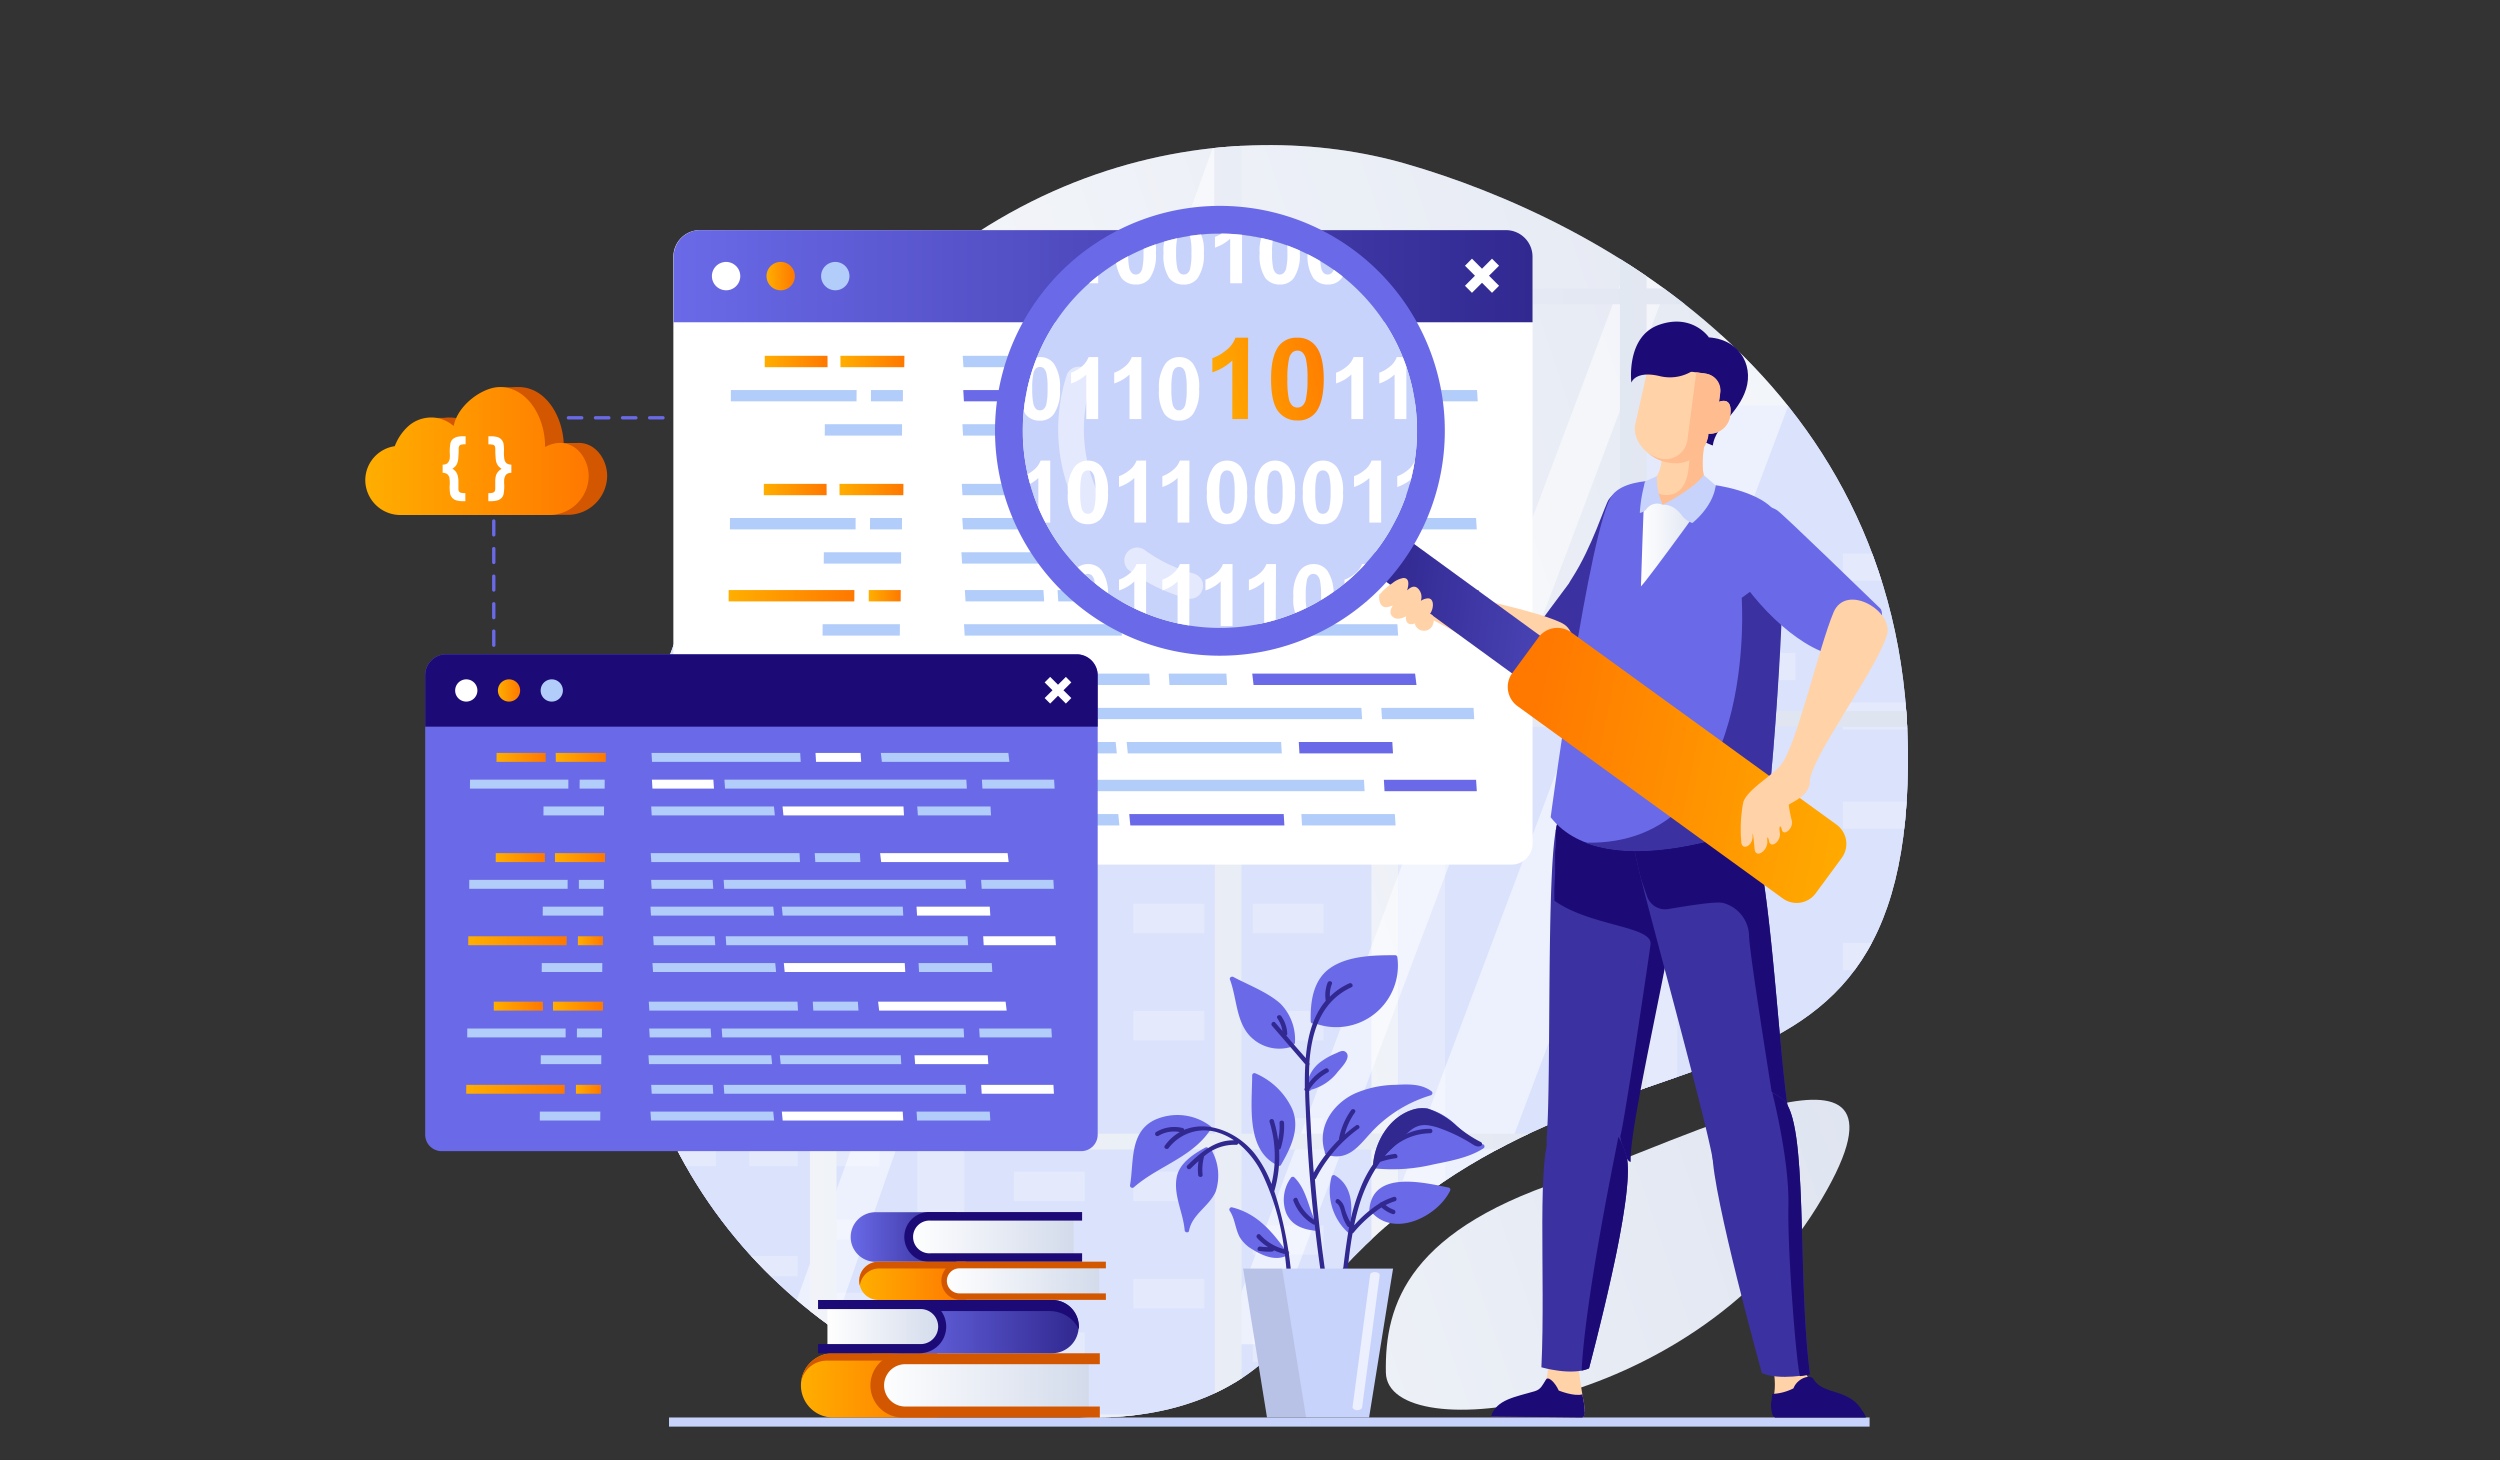 <?xml version="1.0" encoding="UTF-8"?>
<svg xmlns="http://www.w3.org/2000/svg" xmlns:xlink="http://www.w3.org/1999/xlink" viewBox="0 0 375.47 219.33">
  <rect x="0" y="0" width="375.47" height="219.33" fill="#333333" stroke="none"/>
  <defs>
    <style>.cls-1{fill:none;}.cls-2{fill:#c8d3fb;}.cls-3{fill:url(#Безымянный_градиент_330);}.cls-4{fill:url(#Безымянный_градиент_330-2);}.cls-5{clip-path:url(#clip-path);}.cls-6{fill:#d5ddfb;}.cls-14,.cls-15,.cls-7,.cls-8,.cls-9{fill:#fff;}.cls-7{opacity:0.35;}.cls-51,.cls-8{opacity:0.5;}.cls-9{opacity:0.6;}.cls-10{fill:url(#Безымянный_градиент_330-3);}.cls-11{fill:#6a6ae8;}.cls-12{fill:#312890;}.cls-13{opacity:0.08;}.cls-14{opacity:0.64;}.cls-16{fill:url(#Безымянный_градиент_14);}.cls-17{fill:#b2cdfa;}.cls-18{fill:url(#Безымянный_градиент_18);}.cls-19{fill:url(#Безымянный_градиент_18-2);}.cls-20{fill:url(#Безымянный_градиент_18-3);}.cls-21{fill:url(#Безымянный_градиент_18-4);}.cls-22{fill:url(#Безымянный_градиент_18-5);}.cls-23{fill:url(#Безымянный_градиент_18-6);}.cls-24{fill:url(#Безымянный_градиент_18-7);}.cls-25{fill:url(#Безымянный_градиент_18-8);}.cls-26{fill:url(#Безымянный_градиент_18-9);}.cls-27{fill:url(#Безымянный_градиент_18-10);}.cls-28{fill:url(#Безымянный_градиент_18-11);}.cls-29{fill:#1c0a76;}.cls-30{fill:url(#Безымянный_градиент_18-12);}.cls-31{fill:url(#Безымянный_градиент_18-13);}.cls-32{fill:url(#Безымянный_градиент_18-14);}.cls-33{fill:url(#Безымянный_градиент_18-15);}.cls-34{fill:url(#Безымянный_градиент_18-16);}.cls-35{fill:url(#Безымянный_градиент_18-17);}.cls-36{fill:url(#Безымянный_градиент_18-18);}.cls-37{fill:url(#Безымянный_градиент_18-19);}.cls-38{fill:url(#Безымянный_градиент_18-20);}.cls-39{fill:url(#Безымянный_градиент_18-21);}.cls-40{fill:url(#Безымянный_градиент_18-22);}.cls-41{fill:#3b31a1;}.cls-42{fill:#ffd2a7;}.cls-43{fill:url(#Безымянный_градиент_330-4);}.cls-44{fill:url(#Безымянный_градиент_140);}.cls-45{fill:#ffbc8e;}.cls-46{fill:url(#Безымянный_градиент_14-2);}.cls-47{fill:url(#Безымянный_градиент_18-23);}.cls-48{clip-path:url(#clip-path-2);}.cls-49{fill:url(#Безымянный_градиент_18-24);}.cls-50{fill:url(#Безымянный_градиент_18-25);}.cls-52{fill:url(#Безымянный_градиент_18-26);}.cls-53{fill:#d35600;}.cls-54{fill:url(#Безымянный_градиент_330-5);}.cls-55{fill:url(#Безымянный_градиент_14-3);}.cls-56{fill:url(#Безымянный_градиент_330-6);}.cls-57{fill:url(#Безымянный_градиент_18-27);}.cls-58{fill:url(#Безымянный_градиент_330-7);}.cls-59{fill:url(#Безымянный_градиент_14-4);}.cls-60{fill:url(#Безымянный_градиент_330-8);}.cls-61{fill:url(#Безымянный_градиент_18-28);}</style>
    <linearGradient id="Безымянный_градиент_330" x1="15.95" y1="130.28" x2="239.95" y2="55.61" gradientUnits="userSpaceOnUse">
      <stop offset="0" stop-color="#fff"></stop>
      <stop offset="1" stop-color="#d3dbeb"></stop>
    </linearGradient>
    <linearGradient id="Безымянный_градиент_330-2" x1="51.71" y1="214.92" x2="291.71" y2="132.92" xlink:href="#Безымянный_градиент_330"></linearGradient>
    <clipPath id="clip-path" transform="translate(54.86 21.79)">
      <path class="cls-1" d="M156.25,2.8c28.95,8.33,77.57,34.09,75.38,93.25s-53.8,28.64-92.57,82.09C110.15,218-10.84,163.51,60.6,46.43,89.05-.18,131.13-4.44,156.25,2.8Z"></path>
    </clipPath>
    <linearGradient id="Безымянный_градиент_330-3" x1="-54.86" y1="90.77" x2="320.61" y2="90.77" xlink:href="#Безымянный_градиент_330"></linearGradient>
    <linearGradient id="Безымянный_градиент_14" x1="46.27" y1="19.67" x2="175.31" y2="19.67" gradientUnits="userSpaceOnUse">
      <stop offset="0" stop-color="#6a6ae8"></stop>
      <stop offset="1" stop-color="#312890"></stop>
    </linearGradient>
    <linearGradient id="Безымянный_градиент_18" x1="60.26" y1="19.67" x2="64.52" y2="19.67" gradientUnits="userSpaceOnUse">
      <stop offset="0" stop-color="#ffae00"></stop>
      <stop offset="1" stop-color="#ff7800"></stop>
    </linearGradient>
    <linearGradient id="Безымянный_градиент_18-2" x1="126.22" y1="54.29" x2="135.83" y2="54.29" xlink:href="#Безымянный_градиент_18"></linearGradient>
    <linearGradient id="Безымянный_градиент_18-3" x1="114.85" y1="54.29" x2="124.29" y2="54.29" xlink:href="#Безымянный_градиент_18"></linearGradient>
    <linearGradient id="Безымянный_градиент_18-4" x1="109.43" y1="89.47" x2="128.32" y2="89.47" xlink:href="#Безымянный_градиент_18"></linearGradient>
    <linearGradient id="Безымянный_градиент_18-5" x1="130.47" y1="89.47" x2="135.29" y2="89.47" xlink:href="#Безымянный_градиент_18"></linearGradient>
    <linearGradient id="Безымянный_градиент_18-6" x1="126.08" y1="73.52" x2="135.68" y2="73.52" xlink:href="#Безымянный_градиент_18"></linearGradient>
    <linearGradient id="Безымянный_градиент_18-7" x1="114.71" y1="73.52" x2="124.15" y2="73.52" xlink:href="#Безымянный_градиент_18"></linearGradient>
    <linearGradient id="Безымянный_градиент_18-8" x1="109.05" y1="117.98" x2="127.94" y2="117.98" xlink:href="#Безымянный_градиент_18"></linearGradient>
    <linearGradient id="Безымянный_градиент_18-9" x1="130.09" y1="117.98" x2="134.9" y2="117.98" xlink:href="#Безымянный_градиент_18"></linearGradient>
    <linearGradient id="Безымянный_градиент_18-10" x1="125.69" y1="102.02" x2="135.3" y2="102.02" xlink:href="#Безымянный_градиент_18"></linearGradient>
    <linearGradient id="Безымянный_градиент_18-11" x1="114.33" y1="102.02" x2="123.77" y2="102.02" xlink:href="#Безымянный_градиент_18"></linearGradient>
    <linearGradient id="Безымянный_градиент_18-12" x1="19.92" y1="81.91" x2="23.25" y2="81.91" xlink:href="#Безымянный_градиент_18"></linearGradient>
    <linearGradient id="Безымянный_градиент_18-13" x1="83.46" y1="113.75" x2="90.98" y2="113.75" xlink:href="#Безымянный_градиент_18"></linearGradient>
    <linearGradient id="Безымянный_градиент_18-14" x1="74.57" y1="113.75" x2="81.96" y2="113.75" xlink:href="#Безымянный_градиент_18"></linearGradient>
    <linearGradient id="Безымянный_градиент_18-15" x1="70.32" y1="141.29" x2="85.11" y2="141.29" xlink:href="#Безымянный_градиент_18"></linearGradient>
    <linearGradient id="Безымянный_градиент_18-16" x1="86.79" y1="141.29" x2="90.56" y2="141.29" xlink:href="#Безымянный_градиент_18"></linearGradient>
    <linearGradient id="Безымянный_градиент_18-17" x1="83.35" y1="128.8" x2="90.87" y2="128.8" xlink:href="#Безымянный_градиент_18"></linearGradient>
    <linearGradient id="Безымянный_градиент_18-18" x1="74.46" y1="128.8" x2="81.84" y2="128.8" xlink:href="#Безымянный_градиент_18"></linearGradient>
    <linearGradient id="Безымянный_градиент_18-19" x1="70.02" y1="163.6" x2="84.81" y2="163.6" xlink:href="#Безымянный_градиент_18"></linearGradient>
    <linearGradient id="Безымянный_градиент_18-20" x1="86.5" y1="163.6" x2="90.26" y2="163.6" xlink:href="#Безымянный_градиент_18"></linearGradient>
    <linearGradient id="Безымянный_градиент_18-21" x1="83.05" y1="151.11" x2="90.57" y2="151.11" xlink:href="#Безымянный_градиент_18"></linearGradient>
    <linearGradient id="Безымянный_градиент_18-22" x1="74.16" y1="151.11" x2="81.55" y2="151.11" xlink:href="#Безымянный_градиент_18"></linearGradient>
    <linearGradient id="Безымянный_градиент_330-4" x1="-133.15" y1="58.46" x2="-121.89" y2="58.46" gradientTransform="translate(324.75)" xlink:href="#Безымянный_градиент_330"></linearGradient>
    <linearGradient id="Безымянный_градиент_140" x1="-1804.36" y1="357.93" x2="-1768.78" y2="357.93" gradientTransform="translate(2017.86 -82.44) rotate(7.35)" gradientUnits="userSpaceOnUse">
      <stop offset="0" stop-color="#ffd000"></stop>
      <stop offset="1" stop-color="#ff7400"></stop>
    </linearGradient>
    <linearGradient id="Безымянный_градиент_14-2" x1="854.25" y1="365.38" x2="914.28" y2="365.38" gradientTransform="matrix(-0.99, -0.13, -0.13, 0.99, 1158.94, -143.82)" xlink:href="#Безымянный_градиент_14"></linearGradient>
    <linearGradient id="Безымянный_градиент_18-23" x1="916.13" y1="329.98" x2="978.47" y2="329.98" gradientTransform="matrix(-0.88, -0.05, -0.19, 0.95, 1096.7, -170.2)" xlink:href="#Безымянный_градиент_18"></linearGradient>
    <clipPath id="clip-path-2" transform="translate(54.86 21.79)">
      <path class="cls-1" d="M110.82,66.76a29.61,29.61,0,1,1,41.39-6.32A29.6,29.6,0,0,1,110.82,66.76Z"></path>
    </clipPath>
    <linearGradient id="Безымянный_градиент_18-24" x1="125.33" y1="36.63" x2="146.41" y2="31.3" xlink:href="#Безымянный_градиент_18"></linearGradient>
    <linearGradient id="Безымянный_градиент_18-25" x1="125.86" y1="38.72" x2="146.94" y2="33.39" xlink:href="#Безымянный_градиент_18"></linearGradient>
    <linearGradient id="Безымянный_градиент_18-26" x1="65.43" y1="186.27" x2="85.88" y2="186.27" xlink:href="#Безымянный_градиент_18"></linearGradient>
    <linearGradient id="Безымянный_градиент_330-5" x1="76.75" y1="186.2" x2="108.67" y2="186.2" xlink:href="#Безымянный_градиент_330"></linearGradient>
    <linearGradient id="Безымянный_градиент_14-3" x1="72.9" y1="163.98" x2="88.73" y2="163.98" xlink:href="#Безымянный_градиент_14"></linearGradient>
    <linearGradient id="Безымянный_градиент_330-6" x1="81.66" y1="163.93" x2="106.38" y2="163.93" xlink:href="#Безымянный_градиент_330"></linearGradient>
    <linearGradient id="Безымянный_градиент_18-27" x1="74.19" y1="170.58" x2="90.21" y2="170.58" xlink:href="#Безымянный_градиент_18"></linearGradient>
    <linearGradient id="Безымянный_градиент_330-7" x1="86.71" y1="170.54" x2="110.25" y2="170.54" xlink:href="#Безымянный_градиент_330"></linearGradient>
    <linearGradient id="Безымянный_градиент_14-4" x1="79.14" y1="177.45" x2="107.18" y2="177.45" xlink:href="#Безымянный_градиент_14"></linearGradient>
    <linearGradient id="Безымянный_градиент_330-8" x1="69.41" y1="177.39" x2="86.7" y2="177.39" xlink:href="#Безымянный_градиент_330"></linearGradient>
    <linearGradient id="Безымянный_градиент_18-28" x1="0" y1="45.96" x2="33.56" y2="45.96" xlink:href="#Безымянный_градиент_18"></linearGradient>
  </defs>
  <g id="Слой_2" data-name="Слой 2">
    <g id="Layer1">
      <rect class="cls-2" x="100.48" y="212.89" width="180.31" height="1.37"></rect>
      <path class="cls-3" d="M156.25,2.8c28.95,8.33,77.57,34.09,75.38,93.25s-53.8,28.64-92.57,82.09C110.15,218-10.84,163.51,60.6,46.43,89.05-.18,131.13-4.44,156.25,2.8Z" transform="translate(54.86 21.79)"></path>
      <path class="cls-4" d="M182.19,154.75c-25.62,7.81-29.09,19.36-28.91,29.59.2,11.6,45.65,6,64.69-24.78S195.72,150.62,182.19,154.75Z" transform="translate(54.86 21.79)"></path>
      <g class="cls-5">
        <polygon class="cls-2" points="77.98 66.85 77.98 59.49 90.19 59.49 90.19 24.28 93.56 24.28 93.56 59.49 106.72 59.49 106.72 66.85 113.77 66.85 113.77 214.45 62.94 214.45 62.94 66.85 77.98 66.85"></polygon>
        <rect class="cls-6" x="8.08" y="45.06" width="7.05" height="132.77" transform="translate(78.06 244.68) rotate(180)"></rect>
        <rect class="cls-2" x="33.49" y="80.22" width="50.83" height="112.44" transform="translate(172.68 294.67) rotate(180)"></rect>
        <rect class="cls-6" x="33.49" y="80.22" width="7.05" height="112.44" transform="translate(128.9 294.67) rotate(180)"></rect>
        <rect class="cls-6" x="69.94" y="85.01" width="7.29" height="3.03" transform="translate(202.03 194.84) rotate(180)"></rect>
        <rect class="cls-6" x="57.66" y="85.01" width="7.29" height="3.03" transform="translate(177.47 194.84) rotate(180)"></rect>
        <rect class="cls-6" x="69.94" y="96.03" width="7.29" height="3.03" transform="translate(202.03 216.88) rotate(180)"></rect>
        <rect class="cls-6" x="57.66" y="96.03" width="7.29" height="3.03" transform="translate(177.47 216.88) rotate(180)"></rect>
        <rect class="cls-6" x="45.38" y="96.03" width="7.29" height="3.03" transform="translate(152.91 216.88) rotate(180)"></rect>
        <rect class="cls-6" x="69.94" y="107.05" width="7.29" height="3.03" transform="translate(202.03 238.93) rotate(180)"></rect>
        <rect class="cls-6" x="45.38" y="107.05" width="7.29" height="3.03" transform="translate(152.91 238.93) rotate(180)"></rect>
        <rect class="cls-6" x="57.66" y="112.57" width="7.29" height="3.03" transform="translate(177.47 249.95) rotate(180)"></rect>
        <rect class="cls-6" x="69.94" y="118.08" width="7.29" height="3.03" transform="translate(202.03 260.97) rotate(180)"></rect>
        <rect class="cls-6" x="57.66" y="123.59" width="7.29" height="3.03" transform="translate(177.47 272) rotate(180)"></rect>
        <rect class="cls-6" x="69.94" y="129.1" width="7.29" height="3.03" transform="translate(202.03 283.02) rotate(180)"></rect>
        <rect class="cls-6" x="45.38" y="129.1" width="7.29" height="3.03" transform="translate(152.91 283.02) rotate(180)"></rect>
        <rect class="cls-6" x="69.94" y="139.29" width="7.29" height="3.03" transform="translate(202.03 303.39) rotate(180)"></rect>
        <rect class="cls-6" x="57.66" y="139.29" width="7.29" height="3.03" transform="translate(177.47 303.39) rotate(180)"></rect>
        <rect class="cls-6" x="69.94" y="150.31" width="7.29" height="3.03" transform="translate(202.03 325.44) rotate(180)"></rect>
        <rect class="cls-6" x="57.66" y="150.31" width="7.29" height="3.03" transform="translate(177.47 325.44) rotate(180)"></rect>
        <rect class="cls-6" x="45.38" y="150.31" width="7.29" height="3.03" transform="translate(152.91 325.44) rotate(180)"></rect>
        <rect class="cls-6" x="69.94" y="161.33" width="7.29" height="3.03" transform="translate(202.03 347.48) rotate(180)"></rect>
        <rect class="cls-6" x="45.38" y="161.33" width="7.29" height="3.03" transform="translate(152.91 347.48) rotate(180)"></rect>
        <rect class="cls-6" x="57.66" y="166.84" width="7.29" height="3.03" transform="translate(177.47 358.51) rotate(180)"></rect>
        <rect class="cls-6" x="45.38" y="166.84" width="7.29" height="3.03" transform="translate(152.91 358.51) rotate(180)"></rect>
        <rect class="cls-6" x="69.94" y="172.35" width="7.29" height="3.03" transform="translate(202.03 369.53) rotate(180)"></rect>
        <rect class="cls-6" x="57.66" y="177.87" width="7.29" height="3.03" transform="translate(177.47 380.55) rotate(180)"></rect>
        <rect class="cls-6" x="69.94" y="183.38" width="7.29" height="3.03" transform="translate(202.03 391.57) rotate(180)"></rect>
        <rect class="cls-6" x="45.38" y="183.38" width="7.29" height="3.03" transform="translate(152.91 391.57) rotate(180)"></rect>
        <rect class="cls-2" x="155.12" y="80.22" width="50.83" height="112.44" transform="translate(415.93 294.67) rotate(180)"></rect>
        <rect class="cls-6" x="155.12" y="80.22" width="7.05" height="112.44" transform="translate(372.15 294.67) rotate(180)"></rect>
        <rect class="cls-2" x="82.91" y="26.74" width="68.2" height="165.92" transform="translate(288.88 241.19) rotate(180)"></rect>
        <rect class="cls-6" x="82.91" y="26.74" width="7.05" height="165.92" transform="translate(227.73 241.19) rotate(180)"></rect>
        <rect class="cls-6" x="133.28" y="34.68" width="10.65" height="4.42" transform="translate(332.07 95.58) rotate(180)"></rect>
        <rect class="cls-6" x="115.34" y="34.68" width="10.65" height="4.42" transform="translate(296.2 95.58) rotate(180)"></rect>
        <rect class="cls-6" x="133.28" y="50.78" width="10.65" height="4.42" transform="translate(332.07 127.77) rotate(180)"></rect>
        <rect class="cls-6" x="115.34" y="50.78" width="10.65" height="4.42" transform="translate(296.2 127.77) rotate(180)"></rect>
        <rect class="cls-6" x="97.41" y="50.78" width="10.65" height="4.42" transform="translate(260.33 127.77) rotate(180)"></rect>
        <rect class="cls-6" x="133.28" y="66.88" width="10.65" height="4.42" transform="translate(332.07 159.97) rotate(180)"></rect>
        <rect class="cls-6" x="97.41" y="66.88" width="10.65" height="4.42" transform="translate(260.33 159.97) rotate(180)"></rect>
        <rect class="cls-6" x="115.34" y="74.92" width="10.65" height="4.42" transform="translate(296.2 176.06) rotate(180)"></rect>
        <rect class="cls-6" x="133.28" y="82.97" width="10.65" height="4.42" transform="translate(332.07 192.16) rotate(180)"></rect>
        <rect class="cls-6" x="115.34" y="91.02" width="10.65" height="4.42" transform="translate(296.2 208.26) rotate(180)"></rect>
        <rect class="cls-6" x="133.28" y="99.07" width="10.65" height="4.42" transform="translate(332.07 224.35) rotate(180)"></rect>
        <rect class="cls-6" x="97.41" y="99.07" width="10.65" height="4.42" transform="translate(260.33 224.35) rotate(180)"></rect>
        <rect class="cls-6" x="133.28" y="113.94" width="10.65" height="4.42" transform="translate(332.07 254.1) rotate(180)"></rect>
        <rect class="cls-6" x="115.34" y="113.94" width="10.65" height="4.42" transform="translate(296.2 254.1) rotate(180)"></rect>
        <rect class="cls-6" x="133.28" y="130.04" width="10.65" height="4.42" transform="translate(332.07 286.29) rotate(180)"></rect>
        <rect class="cls-6" x="115.34" y="130.04" width="10.65" height="4.42" transform="translate(296.2 286.29) rotate(180)"></rect>
        <rect class="cls-6" x="97.41" y="130.04" width="10.65" height="4.42" transform="translate(260.33 286.29) rotate(180)"></rect>
        <rect class="cls-6" x="133.28" y="146.14" width="10.65" height="4.42" transform="translate(332.07 318.49) rotate(180)"></rect>
        <rect class="cls-6" x="97.41" y="146.14" width="10.65" height="4.42" transform="translate(260.33 318.49) rotate(180)"></rect>
        <rect class="cls-6" x="115.34" y="154.19" width="10.65" height="4.42" transform="translate(296.2 334.58) rotate(180)"></rect>
        <rect class="cls-6" x="97.41" y="154.19" width="10.65" height="4.42" transform="translate(260.33 334.58) rotate(180)"></rect>
        <rect class="cls-6" x="133.28" y="162.23" width="10.65" height="4.42" transform="translate(332.07 350.68) rotate(180)"></rect>
        <rect class="cls-6" x="115.34" y="170.28" width="10.65" height="4.42" transform="translate(296.2 366.78) rotate(180)"></rect>
        <rect class="cls-6" x="133.28" y="178.33" width="10.65" height="4.42" transform="translate(332.07 382.87) rotate(180)"></rect>
        <rect class="cls-6" x="97.41" y="178.33" width="10.65" height="4.42" transform="translate(260.33 382.87) rotate(180)"></rect>
        <rect class="cls-2" x="190.14" y="39.11" width="66.85" height="153.55" transform="translate(501.98 253.56) rotate(180)"></rect>
        <rect class="cls-6" x="190.14" y="39.11" width="6.91" height="153.55" transform="translate(442.05 253.56) rotate(180)"></rect>
        <rect class="cls-6" x="239.51" y="46.46" width="10.44" height="4.09" transform="translate(544.31 118.8) rotate(180)"></rect>
        <rect class="cls-6" x="221.93" y="46.46" width="10.44" height="4.09" transform="translate(509.15 118.8) rotate(180)"></rect>
        <rect class="cls-6" x="239.51" y="61.36" width="10.44" height="4.09" transform="translate(544.31 148.59) rotate(180)"></rect>
        <rect class="cls-6" x="221.93" y="61.36" width="10.44" height="4.09" transform="translate(509.15 148.59) rotate(180)"></rect>
        <rect class="cls-6" x="204.35" y="61.36" width="10.44" height="4.09" transform="translate(474 148.59) rotate(180)"></rect>
        <rect class="cls-6" x="239.51" y="76.25" width="10.44" height="4.09" transform="translate(544.31 178.39) rotate(180)"></rect>
        <rect class="cls-6" x="204.35" y="76.25" width="10.44" height="4.09" transform="translate(474 178.39) rotate(180)"></rect>
        <rect class="cls-6" x="221.93" y="83.7" width="10.44" height="4.09" transform="translate(509.15 193.28) rotate(180)"></rect>
        <rect class="cls-6" x="239.51" y="91.15" width="10.44" height="4.09" transform="translate(544.31 208.18) rotate(180)"></rect>
        <rect class="cls-6" x="221.93" y="98.6" width="10.44" height="4.09" transform="translate(509.15 223.08) rotate(180)"></rect>
        <rect class="cls-6" x="239.51" y="106.05" width="10.44" height="4.09" transform="translate(544.31 237.97) rotate(180)"></rect>
        <rect class="cls-6" x="204.35" y="106.05" width="10.44" height="4.09" transform="translate(474 237.97) rotate(180)"></rect>
        <rect class="cls-6" x="239.51" y="119.81" width="10.44" height="4.09" transform="translate(544.31 265.51) rotate(180)"></rect>
        <rect class="cls-6" x="221.93" y="119.81" width="10.44" height="4.09" transform="translate(509.15 265.51) rotate(180)"></rect>
        <rect class="cls-6" x="239.51" y="134.71" width="10.44" height="4.09" transform="translate(544.31 295.3) rotate(180)"></rect>
        <rect class="cls-6" x="221.93" y="134.71" width="10.44" height="4.09" transform="translate(509.15 295.3) rotate(180)"></rect>
        <rect class="cls-6" x="204.35" y="134.71" width="10.44" height="4.09" transform="translate(474 295.3) rotate(180)"></rect>
        <rect class="cls-6" x="239.51" y="149.61" width="10.44" height="4.09" transform="translate(544.31 325.09) rotate(180)"></rect>
        <rect class="cls-6" x="204.35" y="149.61" width="10.44" height="4.09" transform="translate(474 325.09) rotate(180)"></rect>
        <rect class="cls-6" x="221.93" y="157.05" width="10.44" height="4.09" transform="translate(509.15 339.99) rotate(180)"></rect>
        <rect class="cls-6" x="204.35" y="157.05" width="10.44" height="4.09" transform="translate(474 339.99) rotate(180)"></rect>
        <rect class="cls-6" x="239.51" y="164.5" width="10.44" height="4.09" transform="translate(544.31 354.89) rotate(180)"></rect>
        <rect class="cls-6" x="221.93" y="171.95" width="10.44" height="4.09" transform="translate(509.15 369.78) rotate(180)"></rect>
        <rect class="cls-6" x="239.51" y="179.4" width="10.44" height="4.09" transform="translate(544.31 384.68) rotate(180)"></rect>
        <rect class="cls-6" x="204.35" y="179.4" width="10.44" height="4.09" transform="translate(474 384.68) rotate(180)"></rect>
        <rect class="cls-2" x="-25.89" y="87.92" width="43.05" height="104.74" transform="translate(46.14 302.38) rotate(180)"></rect>
        <rect class="cls-6" x="-25.89" y="87.92" width="4.45" height="104.74" transform="translate(7.53 302.38) rotate(180)"></rect>
        <rect class="cls-6" x="5.91" y="92.94" width="6.72" height="2.79" transform="translate(73.39 210.46) rotate(180)"></rect>
        <rect class="cls-6" x="-5.41" y="92.94" width="6.72" height="2.79" transform="translate(50.75 210.46) rotate(180)"></rect>
        <rect class="cls-6" x="5.91" y="103.1" width="6.72" height="2.79" transform="translate(73.39 230.78) rotate(180)"></rect>
        <rect class="cls-6" x="-5.41" y="103.1" width="6.72" height="2.79" transform="translate(50.75 230.78) rotate(180)"></rect>
        <rect class="cls-6" x="-16.73" y="103.1" width="6.72" height="2.79" transform="translate(28.11 230.78) rotate(180)"></rect>
        <rect class="cls-6" x="5.91" y="113.26" width="6.72" height="2.79" transform="translate(73.39 251.11) rotate(180)"></rect>
        <rect class="cls-6" x="-16.73" y="113.26" width="6.72" height="2.79" transform="translate(28.11 251.11) rotate(180)"></rect>
        <rect class="cls-6" x="-5.41" y="118.34" width="6.72" height="2.79" transform="translate(50.75 261.27) rotate(180)"></rect>
        <rect class="cls-6" x="5.91" y="123.42" width="6.72" height="2.79" transform="translate(73.39 271.43) rotate(180)"></rect>
        <rect class="cls-6" x="-5.41" y="128.5" width="6.72" height="2.79" transform="translate(50.75 281.59) rotate(180)"></rect>
        <rect class="cls-6" x="5.91" y="133.58" width="6.72" height="2.79" transform="translate(73.39 291.75) rotate(180)"></rect>
        <rect class="cls-6" x="-16.73" y="133.58" width="6.72" height="2.79" transform="translate(28.11 291.75) rotate(180)"></rect>
        <rect class="cls-6" x="5.91" y="142.97" width="6.72" height="2.79" transform="translate(73.39 310.53) rotate(180)"></rect>
        <rect class="cls-6" x="-5.41" y="142.97" width="6.72" height="2.79" transform="translate(50.75 310.53) rotate(180)"></rect>
        <rect class="cls-6" x="5.91" y="153.13" width="6.72" height="2.79" transform="translate(73.39 330.85) rotate(180)"></rect>
        <rect class="cls-6" x="-5.41" y="153.13" width="6.72" height="2.79" transform="translate(50.75 330.85) rotate(180)"></rect>
        <rect class="cls-6" x="-16.73" y="153.13" width="6.72" height="2.79" transform="translate(28.11 330.85) rotate(180)"></rect>
        <rect class="cls-6" x="5.91" y="163.29" width="6.72" height="2.79" transform="translate(73.39 351.17) rotate(180)"></rect>
        <rect class="cls-6" x="-16.73" y="163.29" width="6.72" height="2.79" transform="translate(28.11 351.17) rotate(180)"></rect>
        <rect class="cls-6" x="-5.41" y="168.37" width="6.72" height="2.79" transform="translate(50.75 361.33) rotate(180)"></rect>
        <rect class="cls-6" x="-16.73" y="168.37" width="6.72" height="2.79" transform="translate(28.11 361.33) rotate(180)"></rect>
        <rect class="cls-6" x="5.91" y="173.45" width="6.72" height="2.79" transform="translate(73.39 371.49) rotate(180)"></rect>
        <rect class="cls-6" x="-5.41" y="178.53" width="6.72" height="2.79" transform="translate(50.75 381.65) rotate(180)"></rect>
        <rect class="cls-6" x="5.91" y="183.61" width="6.72" height="2.79" transform="translate(73.39 391.81) rotate(180)"></rect>
        <rect class="cls-6" x="-16.73" y="183.61" width="6.72" height="2.79" transform="translate(28.11 391.81) rotate(180)"></rect>
        <rect class="cls-7" x="2" y="5.55" width="182.45" height="208.02"></rect>
        <polygon class="cls-8" points="39.81 201.89 32.73 201.89 108.63 0 115.71 0 39.81 201.89"></polygon>
        <polygon class="cls-8" points="124.35 201.89 117.27 201.89 182.34 21.68 182.34 36.19 124.35 201.89"></polygon>
        <rect class="cls-7" x="185.35" y="0.15" width="182.45" height="208.02"></rect>
        <polygon class="cls-8" points="215.58 201.89 201.42 201.89 277.33 0 291.49 0 215.58 201.89"></polygon>
        <polygon class="cls-8" points="190.58 201.89 183.5 201.89 259.4 0 266.49 0 190.58 201.89"></polygon>
        <polygon class="cls-9" points="306.81 201.89 299.73 201.89 364.81 21.68 364.81 36.19 306.81 201.89"></polygon>
        <path class="cls-10" d="M320.61,23.91V21.53h-6.56V-16H-54.86v4.76h4v1.68H66.78V21.53H-54.86v2.38H66.78V85H-54.86v2.38H66.78v61.09H-54.86v2.38H66.78v39.81H-50.85V192h-4v5.51H314.05v-.44h0V150.85h6.56v-2.38h-6.56V87.38h6.56V85h-6.56V23.91Zm-189,63.47h56.83v61.09H131.6Zm0-2.38V23.91h56.83V85Zm0-63.47V-9.55h56.83V21.53Zm0,129.32h56.83v39.81H131.62V192h0Zm60.82,39.81V150.85h56.82v39.81Zm0-42.19V87.38h56.82v61.09Zm0-63.47V23.91h56.82V85Zm0-63.47V-9.55h56.82V21.53ZM253.23-9.55h56.83V21.53H253.23Zm-182.46,0h56.82V21.53H70.77Zm0,33.46h56.82V85H70.77Zm0,63.47h56.82v61.09H70.77Zm0,63.47h56.82V192h0v-1.37H70.77ZM310.06,192h0v-1.37H253.23V150.85h56.83Zm0-43.56H253.23V87.38h56.83Zm0-63.47H253.23V23.91h56.83Z" transform="translate(54.86 21.79)"></path>
      </g>
      <path class="cls-11" d="M155,121.92a.33.33,0,0,0-.32-.25c-3.18,0-7.17.06-9.86,2-2.51,1.83-2.89,5.06-2.83,7.94a.34.34,0,0,0,.54.26l0,0A9.26,9.26,0,0,0,155,121.92Z" transform="translate(54.86 21.79)"></path>
      <path class="cls-11" d="M139.62,134.93a7.68,7.68,0,0,0-2.19-6c-2-1.76-4.77-2.77-7.07-4-.24-.12-.61.09-.5.39,1,2.65.9,5.89,2.74,8.19a6.09,6.09,0,0,0,6.56,1.9,3.26,3.26,0,0,0,.46-.52Z" transform="translate(54.86 21.79)"></path>
      <path class="cls-11" d="M160.18,142.14c-1.57-1.21-3.58-1.09-5.47-1a15.77,15.77,0,0,0-6.13,1.32c-3.33,1.58-5.67,5.08-4.46,8.78a.32.32,0,0,0,.22.39c3.18,1,4.71-1.11,6.62-3.22a20.11,20.11,0,0,1,9.07-5.7A.35.35,0,0,0,160.18,142.14Z" transform="translate(54.86 21.79)"></path>
      <path class="cls-11" d="M167.78,150.05l-.13-.05a16.1,16.1,0,0,1-3.78-2.74h0a9.64,9.64,0,0,0-4.31-2.55h0a4.8,4.8,0,0,0-2.37.2c-3.4,1.13-5.49,4.67-5.82,8.07a.31.31,0,0,0,.05.2l0,.05a.37.37,0,0,0,.3.47,26.3,26.3,0,0,0,8.62-.59c2.53-.53,5.39-1,7.59-2.43A.34.34,0,0,0,167.78,150.05Z" transform="translate(54.86 21.79)"></path>
      <path class="cls-11" d="M162.72,156.57c-3.72-.75-11.4-2.64-11.92,3.29a.27.27,0,0,0,.25.31c3.37,4,9.93.82,11.87-3.11A.33.33,0,0,0,162.72,156.57Z" transform="translate(54.86 21.79)"></path>
      <path class="cls-11" d="M139.16,144.65a10.75,10.75,0,0,0-5.53-5.26.34.34,0,0,0-.43.33c0,4.3-1,11.07,3.66,13.44l.1,0a.33.33,0,0,0,.57,0C139,150.61,140.49,147.6,139.16,144.65Z" transform="translate(54.86 21.79)"></path>
      <path class="cls-11" d="M127,147.39a8.23,8.23,0,0,0-8.55-.93c-3.69,1.88-3,6.32-3.59,9.74a.35.35,0,0,0,.57.33c3.64-3.2,8.72-4.45,11.5-8.64h0A.29.29,0,0,0,127,147.39Z" transform="translate(54.86 21.79)"></path>
      <path class="cls-11" d="M127,150.77a.33.33,0,0,0-.41-.12.32.32,0,0,0-.42-.09c-1.83,1-4,2.4-4.33,4.61-.43,2.63,1,5.2,1.22,7.79,0,.36.59.49.66.09.47-2.49,3-3.62,4-5.87A7.74,7.74,0,0,0,127,150.77Z" transform="translate(54.86 21.79)"></path>
      <path class="cls-11" d="M138.27,166.07c-2.15-3-4.35-5.59-8.08-6.53a.34.34,0,0,0-.38.49c.84,1.26.82,2.69,1.53,4a5.2,5.2,0,0,0,1.81,1.77c1.59,1,3.64,1.91,5.41.9A.33.33,0,0,0,138.27,166.07Z" transform="translate(54.86 21.79)"></path>
      <path class="cls-11" d="M143.11,162.51l0-.1c-1.47-2.35-1.54-5.34-3.57-7.37a.35.35,0,0,0-.53.07,5.65,5.65,0,0,0-.69,5.31c.86,1.94,2.66,2.47,4.63,2.67C143.25,163.13,143.32,162.7,143.11,162.51Z" transform="translate(54.86 21.79)"></path>
      <path class="cls-11" d="M147.24,136.2c-.42-.35-1,0-1.39.18a10.26,10.26,0,0,0-2.23,1.22,5.18,5.18,0,0,0-2.23,3.89.49.49,0,0,0,0,.12s0,.09,0,.14a.34.34,0,0,0,.65.13,7.45,7.45,0,0,0,4-2.67C146.5,138.63,148.22,137,147.24,136.2Z" transform="translate(54.86 21.79)"></path>
      <path class="cls-11" d="M148,162.78l-.14-.15c.42-2.88.6-6.21-2.24-7.9a.34.34,0,0,0-.49.2,8.46,8.46,0,0,0,2.39,8.33C147.82,163.56,148.3,163.08,148,162.78Z" transform="translate(54.86 21.79)"></path>
      <path class="cls-12" d="M167.49,149.71a18.19,18.19,0,0,1-3.62-2.45h0a12.31,12.31,0,0,0-4.31-2.55h0a4.8,4.8,0,0,0-2.37.2c-3.4,1.13-5.49,4.67-5.82,8.07a.31.31,0,0,0,.05.2l0,.05a.35.35,0,0,0,.29-.16.26.26,0,0,0,.18-.09c1.11-1.18,2.29-2.28,3.45-3.41a16.14,16.14,0,0,1,1.74-1.67c1.34-1,2.5-.78,3.92-.37a24.27,24.27,0,0,1,4.77,2.21c.57.32,1.13.87,1.79.57a.3.3,0,0,0,.16-.29A.32.32,0,0,0,167.49,149.71Z" transform="translate(54.86 21.79)"></path>
      <path class="cls-12" d="M137.64,161.06c-.32-1.31-.68-2.63-1.12-3.93,0,0,0,0,0,0a18.36,18.36,0,0,0,.72-6.27.32.32,0,0,0,.26-.22,10.89,10.89,0,0,0,.49-3.8c0-.44-.7-.44-.68,0a10.17,10.17,0,0,1-.21,2.64,18.23,18.23,0,0,0-.65-3,.34.34,0,0,0-.65.18,17.55,17.55,0,0,1,.3,9.37,18,18,0,0,0-2.48-4.5c-2.5-3.19-7-5.14-10.63-3.63a.3.3,0,0,0-.24-.28,5.29,5.29,0,0,0-4,.62.34.34,0,0,0,.34.58,4.56,4.56,0,0,1,3.24-.59,7,7,0,0,0-2.25,2.05c-.26.36.33.69.58.35a6.73,6.73,0,0,1,7.6-2.26,8.78,8.78,0,0,1,2.21,1.1c-2.87-.06-5.05,1.86-7,3.77-.31.31.17.78.48.48s.79-.76,1.2-1.13a7.48,7.48,0,0,0-.06,2.06c0,.43.71.43.67,0a7.39,7.39,0,0,1,.19-2.61.62.62,0,0,0,0-.13,6.86,6.86,0,0,1,4.85-1.76.3.3,0,0,0,.31-.23,13.75,13.75,0,0,1,3.6,4.58A37,37,0,0,1,138,165.82a7.22,7.22,0,0,1-3.58-2.16c-.3-.32-.77.16-.48.48a8,8,0,0,0,1.65,1.37,7.67,7.67,0,0,1-1.17-.08c-.42-.07-.6.58-.17.65a9,9,0,0,0,1.94.1.33.33,0,0,0,.28-.19,8.21,8.21,0,0,0,1.56.54h.07c.24,1.91.39,3.81.48,5.66,0,.43.7.43.68,0A58.1,58.1,0,0,0,137.64,161.06Z" transform="translate(54.86 21.79)"></path>
      <path class="cls-12" d="M148.83,147.21a19.72,19.72,0,0,0-1.74,1.4,10.34,10.34,0,0,1,1.55-3.33c.25-.36-.33-.7-.58-.34a11,11,0,0,0-1.79,4.13.33.33,0,0,0,0,.26,22,22,0,0,0-3.82,5c-.18-2.32-.34-4.65-.45-7-.08-1.65-.21-3.5-.25-5.41a7.76,7.76,0,0,1,2.81-2.65c.39-.19,0-.77-.34-.59a7.2,7.2,0,0,0-2.49,2.16c0-.9,0-1.8.06-2.69a.31.31,0,0,0,0-.31c.34-4.76,1.77-9.25,6.33-11.36.39-.18.05-.76-.34-.58a9.71,9.71,0,0,0-2.91,2,4.51,4.51,0,0,1,.31-1.92c.15-.4-.5-.58-.65-.18a5.23,5.23,0,0,0-.28,2.71l0,0c-1.94,2.31-2.74,5.4-3,8.61-1-1.14-2-2.27-2.93-3.41a.26.26,0,0,0,.15-.28,5,5,0,0,0-.9-2.61c-.25-.35-.84,0-.58.34a4.57,4.57,0,0,1,.76,1.89l-1.09-1.26c-.28-.33-.76.15-.48.48l5,5.79c-.07,1.18-.08,2.37-.07,3.52l0,.06a.27.27,0,0,0,.05.4c0,1.13.07,2.24.11,3.28q.33,8.07,1.21,16.08a6.71,6.71,0,0,1-2.48-3.14c-.2-.39-.78,0-.59.34a6.91,6.91,0,0,0,3,3.52.28.28,0,0,0,.18,0q.58,5.16,1.38,10.27c.07.43.72.25.65-.18q-1.31-8.4-2-16.88a.33.33,0,0,0,.16-.15,21.2,21.2,0,0,1,6.42-7.47C149.51,147.53,149.18,147,148.83,147.21Z" transform="translate(54.86 21.79)"></path>
      <path class="cls-12" d="M160,147.74a8.24,8.24,0,0,0-3.88.89,13.25,13.25,0,0,1,1.61-1.47c.34-.26,0-.84-.34-.58a14.56,14.56,0,0,0-3,3,.24.24,0,0,0,0,.13,17.49,17.49,0,0,0-5,7.13,29.9,29.9,0,0,0-1.47,4.89,9.92,9.92,0,0,1-.82-2,2.29,2.29,0,0,0-.88-1.39c-.37-.23-.71.35-.34.58.55.34.67,1.33.87,1.9a6,6,0,0,0,.74,1.55.31.31,0,0,0,.26.14,124.35,124.35,0,0,0-1.43,12.39c0,.43.63.43.67,0,.37-3.8.6-7.68,1.29-11.46a.31.31,0,0,0,.14-.09,19.89,19.89,0,0,1,4.2-3.8,4.81,4.81,0,0,0,1.68,1c.41.14.59-.51.18-.65a4.1,4.1,0,0,1-1.24-.7,8.35,8.35,0,0,1,1.41-.58c.41-.12.24-.78-.18-.65a10,10,0,0,0-1.83.78.35.35,0,0,0-.26.16,17.69,17.69,0,0,0-3.86,3.33c.22-1.06.48-2.12.8-3.15a22,22,0,0,1,3.11-6.38h0a12.73,12.73,0,0,1,2.35-.55c.43,0,.25-.7-.18-.65a14.92,14.92,0,0,0-1.48.3,8.79,8.79,0,0,1,6.86-3.4A.34.34,0,0,0,160,147.74Z" transform="translate(54.86 21.79)"></path>
      <polygon class="cls-2" points="209.22 190.53 208.68 193.87 207.72 199.85 205.62 212.89 190.29 212.89 188.19 199.85 187.23 193.87 186.7 190.53 209.22 190.53"></polygon>
      <polygon class="cls-13" points="193.1 193.87 192.56 190.53 186.7 190.53 187.23 193.87 188.19 199.85 190.29 212.89 196.16 212.89 194.06 199.85 193.1 193.87"></polygon>
      <path class="cls-14" d="M149,190h-.06c-.4,0-.69-.24-.66-.49l2.64-19.84c0-.25.37-.44.77-.41s.69.24.66.49l-2.64,19.84C149.65,189.85,149.34,190,149,190Z" transform="translate(54.86 21.79)"></path>
      <path class="cls-11" d="M19.3,78.43a.25.25,0,0,1-.25-.25v-1a.25.25,0,0,1,.25-.25.25.25,0,0,1,.25.25v1A.25.25,0,0,1,19.3,78.43Z" transform="translate(54.86 21.79)"></path>
      <path class="cls-11" d="M19.3,75.36a.25.25,0,0,1-.25-.25V73a.25.25,0,0,1,.25-.25.25.25,0,0,1,.25.25v2.07A.25.25,0,0,1,19.3,75.36Zm0-4.14a.25.25,0,0,1-.25-.25V68.89a.25.25,0,0,1,.25-.25.26.26,0,0,1,.25.25V71A.26.26,0,0,1,19.3,71.22Zm0-4.15a.25.25,0,0,1-.25-.25V64.75a.25.25,0,0,1,.25-.25.25.25,0,0,1,.25.25v2.07A.25.25,0,0,1,19.3,67.07Zm0-4.14a.25.25,0,0,1-.25-.25V60.61a.25.25,0,0,1,.25-.25.25.25,0,0,1,.25.25v2.07A.25.25,0,0,1,19.3,62.93Zm0-4.14a.25.25,0,0,1-.25-.25V56.46a.25.25,0,0,1,.25-.25.26.26,0,0,1,.25.25v2.08A.26.26,0,0,1,19.3,58.79Zm0-4.15a.25.25,0,0,1-.25-.25V52.32a.25.25,0,0,1,.25-.25.25.25,0,0,1,.25.25v2.07A.25.25,0,0,1,19.3,54.64Zm0-4.14a.25.25,0,0,1-.25-.25V48.18a.25.25,0,0,1,.25-.25.25.25,0,0,1,.25.25v2.07A.25.25,0,0,1,19.3,50.5Zm0-4.15a.25.25,0,0,1-.25-.25V44a.25.25,0,0,1,.25-.25.25.25,0,0,1,.25.25V46.1A.25.25,0,0,1,19.3,46.35Z" transform="translate(54.86 21.79)"></path>
      <path class="cls-11" d="M19.3,42.21a.25.25,0,0,1-.25-.25V40.71H20.3a.25.25,0,1,1,0,.5h-.75V42A.25.25,0,0,1,19.3,42.21Z" transform="translate(54.86 21.79)"></path>
      <path class="cls-11" d="M48.78,41.21h-2a.25.25,0,0,1,0-.5h2a.25.25,0,0,1,0,.5Zm-4.07,0h-2a.25.25,0,0,1,0-.5h2a.25.25,0,0,1,0,.5Zm-4.07,0h-2a.25.25,0,0,1,0-.5h2a.25.25,0,0,1,0,.5Zm-4.06,0h-2a.25.25,0,0,1,0-.5h2a.25.25,0,0,1,0,.5Zm-4.07,0h-2a.25.25,0,0,1,0-.5h2a.25.25,0,0,1,0,.5Zm-4.07,0h-2a.25.25,0,0,1,0-.5h2a.25.25,0,1,1,0,.5Zm-4.07,0h-2a.25.25,0,0,1,0-.5h2a.25.25,0,0,1,0,.5Z" transform="translate(54.86 21.79)"></path>
      <path class="cls-11" d="M51.82,41.21h-1a.25.25,0,0,1,0-.5h1a.25.25,0,0,1,0,.5Z" transform="translate(54.86 21.79)"></path>
      <path class="cls-15" d="M175.31,16.76V104.9a3.15,3.15,0,0,1-3.15,3.16H49.42a3.15,3.15,0,0,1-3.15-3.16V16.77a4,4,0,0,1,4-4h121A4,4,0,0,1,175.31,16.76Z" transform="translate(54.86 21.79)"></path>
      <path class="cls-16" d="M175.31,26.61h-129V16.77a4,4,0,0,1,4-4h121a4,4,0,0,1,4,4Z" transform="translate(54.86 21.79)"></path>
      <path class="cls-17" d="M68.46,19.67a2.13,2.13,0,1,1,2.13,2.14A2.14,2.14,0,0,1,68.46,19.67Z" transform="translate(54.86 21.79)"></path>
      <path class="cls-18" d="M60.26,19.67a2.13,2.13,0,1,1,2.13,2.14A2.14,2.14,0,0,1,60.26,19.67Z" transform="translate(54.86 21.79)"></path>
      <path class="cls-15" d="M52.06,19.67a2.13,2.13,0,1,1,2.13,2.14A2.14,2.14,0,0,1,52.06,19.67Z" transform="translate(54.86 21.79)"></path>
      <polygon class="cls-15" points="220.02 39.91 221.07 38.85 222.58 40.36 224.08 38.85 225.14 39.91 223.63 41.41 225.14 42.92 224.08 43.98 222.58 42.47 221.07 43.98 220.02 42.92 221.52 41.41 220.02 39.91"></polygon>
      <polygon class="cls-17" points="144.59 53.44 144.7 55.15 173.22 55.15 173.12 53.44 144.59 53.44"></polygon>
      <polygon class="cls-17" points="158.58 58.58 158.69 60.28 205.09 60.28 204.99 58.58 158.58 58.58"></polygon>
      <polygon class="cls-11" points="144.67 58.58 144.77 60.28 156.58 60.28 156.47 58.58 144.67 58.58"></polygon>
      <polygon class="cls-17" points="144.54 63.71 144.64 65.42 168.26 65.42 168.09 63.71 144.54 63.71"></polygon>
      <polygon class="cls-11" points="169.73 63.71 169.9 65.42 193.04 65.42 192.94 63.71 169.73 63.71"></polygon>
      <polygon class="cls-17" points="123.88 63.71 123.87 65.42 135.47 65.42 135.48 63.71 123.88 63.71"></polygon>
      <polygon class="cls-17" points="109.77 58.58 109.76 60.28 128.64 60.28 128.65 58.58 109.77 58.58"></polygon>
      <polygon class="cls-17" points="130.81 58.58 130.8 60.28 135.6 60.28 135.61 58.58 130.81 58.58"></polygon>
      <polygon class="cls-19" points="126.22 53.44 126.23 55.15 135.81 55.15 135.83 53.44 126.22 53.44"></polygon>
      <polygon class="cls-20" points="114.86 53.44 114.85 55.15 124.29 55.15 124.28 53.44 114.86 53.44"></polygon>
      <polygon class="cls-17" points="123.73 82.94 123.72 84.65 135.33 84.65 135.34 82.94 123.73 82.94"></polygon>
      <polygon class="cls-17" points="109.63 77.8 109.62 79.51 128.5 79.51 128.5 77.8 109.63 77.8"></polygon>
      <polygon class="cls-17" points="130.67 77.8 130.66 79.51 135.46 79.51 135.47 77.8 130.67 77.8"></polygon>
      <polygon class="cls-17" points="123.55 93.75 123.54 95.46 135.14 95.46 135.16 93.75 123.55 93.75"></polygon>
      <polygon class="cls-21" points="109.44 88.62 109.43 90.32 128.31 90.32 128.32 88.62 109.44 88.62"></polygon>
      <polygon class="cls-22" points="130.48 88.62 130.47 90.32 135.27 90.32 135.28 88.62 130.48 88.62"></polygon>
      <polygon class="cls-23" points="126.08 72.67 126.09 74.37 135.67 74.37 135.68 72.67 126.08 72.67"></polygon>
      <polygon class="cls-24" points="114.72 72.67 114.71 74.37 124.15 74.37 124.14 72.67 114.72 72.67"></polygon>
      <polygon class="cls-11" points="176.06 53.44 176.16 55.15 184.82 55.15 184.71 53.44 176.06 53.44"></polygon>
      <polygon class="cls-17" points="207.98 58.58 208.08 60.28 221.94 60.28 221.83 58.58 207.98 58.58"></polygon>
      <polygon class="cls-17" points="195.58 63.71 195.69 65.42 209.73 65.42 209.63 63.71 195.58 63.71"></polygon>
      <polygon class="cls-17" points="188.59 53.44 188.8 55.15 213.26 55.15 213.06 53.44 188.59 53.44"></polygon>
      <polygon class="cls-17" points="144.45 72.67 144.55 74.37 173.08 74.37 172.98 72.67 144.45 72.67"></polygon>
      <polygon class="cls-17" points="158.44 77.8 158.55 79.51 204.95 79.51 204.84 77.8 158.44 77.8"></polygon>
      <polygon class="cls-17" points="144.52 77.8 144.63 79.51 156.44 79.51 156.32 77.8 144.52 77.8"></polygon>
      <polygon class="cls-17" points="144.39 82.94 144.5 84.65 168.11 84.65 167.94 82.94 144.39 82.94"></polygon>
      <polygon class="cls-17" points="169.59 82.94 169.76 84.65 192.89 84.65 192.79 82.94 169.59 82.94"></polygon>
      <polygon class="cls-17" points="175.91 72.67 176.02 74.37 184.67 74.37 184.57 72.67 175.91 72.67"></polygon>
      <polygon class="cls-17" points="207.83 77.8 207.94 79.51 221.79 79.51 221.69 77.8 207.83 77.8"></polygon>
      <polygon class="cls-11" points="195.44 82.94 195.54 84.65 209.59 84.65 209.49 82.94 195.44 82.94"></polygon>
      <polygon class="cls-17" points="158.83 88.62 158.94 90.32 205.33 90.32 205.23 88.62 158.83 88.62"></polygon>
      <polygon class="cls-17" points="144.91 88.62 145.01 90.32 156.82 90.32 156.71 88.62 144.91 88.62"></polygon>
      <polygon class="cls-17" points="144.78 93.75 144.88 95.46 168.5 95.46 168.33 93.75 144.78 93.75"></polygon>
      <polygon class="cls-11" points="169.98 93.75 170.15 95.46 193.28 95.46 193.18 93.75 169.98 93.75"></polygon>
      <polygon class="cls-11" points="208.22 88.62 208.32 90.32 222.18 90.32 222.08 88.62 208.22 88.62"></polygon>
      <polygon class="cls-17" points="195.83 93.75 195.93 95.46 209.98 95.46 209.87 93.75 195.83 93.75"></polygon>
      <polygon class="cls-11" points="188.45 72.67 188.65 74.37 213.12 74.37 212.92 72.67 188.45 72.67"></polygon>
      <polygon class="cls-17" points="123.35 111.44 123.34 113.15 134.95 113.15 134.96 111.44 123.35 111.44"></polygon>
      <polygon class="cls-17" points="109.25 106.31 109.24 108.01 128.12 108.01 128.12 106.31 109.25 106.31"></polygon>
      <polygon class="cls-17" points="130.28 106.31 130.28 108.01 135.08 108.01 135.09 106.31 130.28 106.31"></polygon>
      <polygon class="cls-17" points="123.17 122.26 123.16 123.97 134.76 123.97 134.78 122.26 123.17 122.26"></polygon>
      <polygon class="cls-25" points="109.06 117.12 109.05 118.83 127.93 118.83 127.94 117.12 109.06 117.12"></polygon>
      <polygon class="cls-26" points="130.1 117.12 130.09 118.83 134.89 118.83 134.9 117.12 130.1 117.12"></polygon>
      <polygon class="cls-27" points="125.69 101.17 125.71 102.88 135.29 102.88 135.3 101.17 125.69 101.17"></polygon>
      <polygon class="cls-28" points="114.34 101.17 114.33 102.88 123.77 102.88 123.75 101.17 114.34 101.17"></polygon>
      <polygon class="cls-17" points="144.07 101.17 144.17 102.88 172.7 102.88 172.6 101.17 144.07 101.17"></polygon>
      <polygon class="cls-17" points="158.06 106.31 158.17 108.01 204.57 108.01 204.46 106.31 158.06 106.31"></polygon>
      <polygon class="cls-17" points="144.14 106.31 144.25 108.01 156.06 108.01 155.94 106.31 144.14 106.31"></polygon>
      <polygon class="cls-17" points="144.01 111.44 144.12 113.15 167.73 113.15 167.56 111.44 144.01 111.44"></polygon>
      <polygon class="cls-17" points="169.21 111.44 169.38 113.15 192.51 113.15 192.41 111.44 169.21 111.44"></polygon>
      <polygon class="cls-17" points="175.53 101.17 175.64 102.88 184.29 102.88 184.19 101.17 175.53 101.17"></polygon>
      <polygon class="cls-17" points="207.45 106.31 207.56 108.01 221.41 108.01 221.31 106.31 207.45 106.31"></polygon>
      <polygon class="cls-11" points="195.06 111.44 195.16 113.15 209.21 113.15 209.11 111.44 195.06 111.44"></polygon>
      <polygon class="cls-17" points="158.45 117.12 158.56 118.83 204.95 118.83 204.85 117.12 158.45 117.12"></polygon>
      <polygon class="cls-17" points="144.53 117.12 144.63 118.83 156.44 118.83 156.33 117.12 144.53 117.12"></polygon>
      <polygon class="cls-17" points="144.4 122.26 144.5 123.97 168.12 123.97 167.95 122.26 144.4 122.26"></polygon>
      <polygon class="cls-11" points="169.6 122.26 169.76 123.97 192.9 123.97 192.8 122.26 169.6 122.26"></polygon>
      <polygon class="cls-11" points="207.84 117.12 207.94 118.83 221.8 118.83 221.69 117.12 207.84 117.12"></polygon>
      <polygon class="cls-17" points="195.45 122.26 195.55 123.97 209.6 123.97 209.49 122.26 195.45 122.26"></polygon>
      <polygon class="cls-11" points="188.07 101.17 188.27 102.88 212.74 102.88 212.53 101.17 188.07 101.17"></polygon>
      <path class="cls-11" d="M110,79.63v69a2.48,2.48,0,0,1-2.47,2.47H11.43A2.48,2.48,0,0,1,9,148.64v-69a3.16,3.16,0,0,1,3.15-3.16h94.72A3.16,3.16,0,0,1,110,79.63Z" transform="translate(54.86 21.79)"></path>
      <path class="cls-29" d="M110,87.35H9V79.64a3.16,3.16,0,0,1,3.15-3.16h94.72A3.16,3.16,0,0,1,110,79.64Z" transform="translate(54.86 21.79)"></path>
      <path class="cls-17" d="M26.34,81.91A1.67,1.67,0,1,1,28,83.58,1.66,1.66,0,0,1,26.34,81.91Z" transform="translate(54.86 21.79)"></path>
      <path class="cls-30" d="M19.92,81.91a1.67,1.67,0,1,1,1.66,1.67A1.66,1.66,0,0,1,19.92,81.91Z" transform="translate(54.86 21.79)"></path>
      <path class="cls-15" d="M13.5,81.91a1.67,1.67,0,1,1,1.67,1.67A1.66,1.66,0,0,1,13.5,81.91Z" transform="translate(54.86 21.79)"></path>
      <polygon class="cls-15" points="156.89 102.49 157.72 101.66 158.9 102.84 160.08 101.66 160.9 102.49 159.72 103.67 160.9 104.84 160.08 105.67 158.9 104.49 157.72 105.67 156.89 104.84 158.07 103.67 156.89 102.49"></polygon>
      <polygon class="cls-17" points="97.85 113.08 97.93 114.42 120.26 114.42 120.18 113.08 97.85 113.08"></polygon>
      <polygon class="cls-17" points="108.8 117.1 108.89 118.44 145.21 118.44 145.13 117.1 108.8 117.1"></polygon>
      <polygon class="cls-15" points="97.91 117.1 97.99 118.44 107.23 118.44 107.14 117.1 97.91 117.1"></polygon>
      <polygon class="cls-17" points="97.8 121.12 97.88 122.46 116.37 122.46 116.24 121.12 97.8 121.12"></polygon>
      <polygon class="cls-15" points="117.53 121.12 117.66 122.46 135.77 122.46 135.69 121.12 117.53 121.12"></polygon>
      <polygon class="cls-17" points="81.63 121.12 81.62 122.46 90.71 122.46 90.72 121.12 81.63 121.12"></polygon>
      <polygon class="cls-17" points="70.59 117.1 70.58 118.44 85.36 118.44 85.36 117.1 70.59 117.1"></polygon>
      <polygon class="cls-17" points="87.06 117.1 87.05 118.44 90.81 118.44 90.82 117.1 87.06 117.1"></polygon>
      <polygon class="cls-31" points="83.46 113.08 83.48 114.42 90.98 114.42 90.98 113.08 83.46 113.08"></polygon>
      <polygon class="cls-32" points="74.58 113.08 74.57 114.42 81.96 114.42 81.94 113.08 74.58 113.08"></polygon>
      <polygon class="cls-17" points="81.52 136.17 81.51 137.51 90.6 137.51 90.6 136.17 81.52 136.17"></polygon>
      <polygon class="cls-17" points="70.48 132.15 70.47 133.49 85.25 133.49 85.25 132.15 70.48 132.15"></polygon>
      <polygon class="cls-17" points="86.94 132.15 86.94 133.49 90.7 133.49 90.7 132.15 86.94 132.15"></polygon>
      <polygon class="cls-17" points="81.37 144.64 81.36 145.98 90.45 145.98 90.46 144.64 81.37 144.64"></polygon>
      <polygon class="cls-33" points="70.33 140.62 70.32 141.96 85.1 141.96 85.11 140.62 70.33 140.62"></polygon>
      <polygon class="cls-34" points="86.8 140.62 86.79 141.96 90.55 141.96 90.56 140.62 86.8 140.62"></polygon>
      <polygon class="cls-35" points="83.35 128.13 83.36 129.47 90.86 129.47 90.87 128.13 83.35 128.13"></polygon>
      <polygon class="cls-36" points="74.46 128.13 74.45 129.47 81.84 129.47 81.83 128.13 74.46 128.13"></polygon>
      <polygon class="cls-15" points="122.48 113.08 122.56 114.42 129.34 114.42 129.25 113.08 122.48 113.08"></polygon>
      <polygon class="cls-17" points="147.47 117.1 147.55 118.44 158.39 118.44 158.31 117.1 147.47 117.1"></polygon>
      <polygon class="cls-17" points="137.76 121.12 137.85 122.46 148.84 122.46 148.76 121.12 137.76 121.12"></polygon>
      <polygon class="cls-17" points="132.29 113.08 132.45 114.42 151.6 114.42 151.44 113.08 132.29 113.08"></polygon>
      <polygon class="cls-17" points="97.73 128.13 97.82 129.47 120.15 129.47 120.07 128.13 97.73 128.13"></polygon>
      <polygon class="cls-17" points="108.69 132.15 108.77 133.49 145.1 133.49 145.01 132.15 108.69 132.15"></polygon>
      <polygon class="cls-17" points="97.79 132.15 97.87 133.49 107.12 133.49 107.03 132.15 97.79 132.15"></polygon>
      <polygon class="cls-17" points="97.69 136.17 97.77 137.51 116.26 137.51 116.13 136.17 97.69 136.17"></polygon>
      <polygon class="cls-17" points="117.42 136.17 117.55 137.51 135.66 137.51 135.58 136.17 117.42 136.17"></polygon>
      <polygon class="cls-17" points="122.36 128.13 122.45 129.47 129.22 129.47 129.14 128.13 122.36 128.13"></polygon>
      <polygon class="cls-17" points="147.35 132.15 147.44 133.49 158.28 133.49 158.2 132.15 147.35 132.15"></polygon>
      <polygon class="cls-15" points="137.65 136.17 137.73 137.51 148.73 137.51 148.65 136.17 137.65 136.17"></polygon>
      <polygon class="cls-17" points="108.99 140.62 109.08 141.96 145.4 141.96 145.32 140.62 108.99 140.62"></polygon>
      <polygon class="cls-17" points="98.1 140.62 98.18 141.96 107.42 141.96 107.33 140.62 98.1 140.62"></polygon>
      <polygon class="cls-17" points="97.99 144.64 98.08 145.98 116.56 145.98 116.43 144.64 97.99 144.64"></polygon>
      <polygon class="cls-15" points="117.72 144.64 117.85 145.98 135.96 145.98 135.88 144.64 117.72 144.64"></polygon>
      <polygon class="cls-15" points="147.66 140.62 147.74 141.96 158.59 141.96 158.5 140.62 147.66 140.62"></polygon>
      <polygon class="cls-17" points="137.96 144.64 138.03 145.98 149.03 145.98 148.95 144.64 137.96 144.64"></polygon>
      <polygon class="cls-15" points="132.18 128.13 132.34 129.47 151.49 129.47 151.33 128.13 132.18 128.13"></polygon>
      <polygon class="cls-17" points="81.22 158.49 81.21 159.82 90.3 159.82 90.31 158.49 81.22 158.49"></polygon>
      <polygon class="cls-17" points="70.18 154.47 70.17 155.8 84.95 155.8 84.95 154.47 70.18 154.47"></polygon>
      <polygon class="cls-17" points="86.65 154.47 86.64 155.8 90.4 155.8 90.41 154.47 86.65 154.47"></polygon>
      <polygon class="cls-17" points="81.08 166.95 81.07 168.29 90.15 168.29 90.16 166.95 81.08 166.95"></polygon>
      <polygon class="cls-37" points="70.03 162.93 70.02 164.27 84.8 164.27 84.81 162.93 70.03 162.93"></polygon>
      <polygon class="cls-38" points="86.5 162.93 86.5 164.27 90.25 164.27 90.26 162.93 86.5 162.93"></polygon>
      <polygon class="cls-39" points="83.05 150.44 83.06 151.78 90.56 151.78 90.57 150.44 83.05 150.44"></polygon>
      <polygon class="cls-40" points="74.16 150.44 74.16 151.78 81.55 151.78 81.53 150.44 74.16 150.44"></polygon>
      <polygon class="cls-17" points="97.44 150.44 97.52 151.78 119.85 151.78 119.77 150.44 97.44 150.44"></polygon>
      <polygon class="cls-17" points="108.39 154.47 108.48 155.8 144.8 155.8 144.72 154.47 108.39 154.47"></polygon>
      <polygon class="cls-17" points="97.5 154.47 97.58 155.8 106.82 155.8 106.73 154.47 97.5 154.47"></polygon>
      <polygon class="cls-17" points="97.39 158.49 97.47 159.82 115.96 159.82 115.83 158.49 97.39 158.49"></polygon>
      <polygon class="cls-17" points="117.12 158.49 117.25 159.82 135.36 159.82 135.28 158.49 117.12 158.49"></polygon>
      <polygon class="cls-17" points="122.07 150.44 122.15 151.78 128.93 151.78 128.84 150.44 122.07 150.44"></polygon>
      <polygon class="cls-17" points="147.06 154.47 147.14 155.8 157.98 155.8 157.9 154.47 147.06 154.47"></polygon>
      <polygon class="cls-15" points="137.35 158.49 137.44 159.82 148.43 159.82 148.35 158.49 137.35 158.49"></polygon>
      <polygon class="cls-17" points="108.69 162.93 108.78 164.27 145.1 164.27 145.02 162.93 108.69 162.93"></polygon>
      <polygon class="cls-17" points="97.8 162.93 97.88 164.27 107.12 164.27 107.04 162.93 97.8 162.93"></polygon>
      <polygon class="cls-17" points="97.69 166.95 97.78 168.29 116.26 168.29 116.13 166.95 97.69 166.95"></polygon>
      <polygon class="cls-15" points="117.42 166.95 117.55 168.29 135.66 168.29 135.58 166.95 117.42 166.95"></polygon>
      <polygon class="cls-15" points="147.36 162.93 147.44 164.27 158.29 164.27 158.21 162.93 147.36 162.93"></polygon>
      <polygon class="cls-17" points="137.66 166.95 137.74 168.29 148.73 168.29 148.65 166.95 137.66 166.95"></polygon>
      <polygon class="cls-15" points="131.88 150.44 132.04 151.78 151.19 151.78 151.03 150.44 131.88 150.44"></polygon>
      <path class="cls-41" d="M178.89,102.46a21.66,21.66,0,0,1,6-11c2-1.66,7.42-1.5,9.63,3s3,7.29,2.41,15.46-7.39,36.1-7.4,42.23-12.76,5.47-12.08-3.31S177.39,109.38,178.89,102.46Z" transform="translate(54.86 21.79)"></path>
      <path class="cls-29" d="M197.14,104.21a21.17,21.17,0,0,0-2.59-9.69,7,7,0,0,0-5.57-4l-.39,0-.35,0a8,8,0,0,0-1,.06,5.36,5.36,0,0,0-1.18.27c-.18.07-.35.14-.51.22l-.24.13a4.1,4.1,0,0,0-.4.29c-.08.06-.16.14-.26.23l-.16.15-.05.06-.13.13-.06.07-.14.14-.06.07-.43.49-.07.08-.17.2-.07.09-.18.22-.07.09c-.16.21-.33.43-.49.67a.61.61,0,0,0-.07.1l-.19.27a.83.83,0,0,0-.08.12c-.07.09-.13.19-.19.28a.75.75,0,0,0-.07.12c-.18.26-.35.55-.52.84l-.07.12-.19.33a1.09,1.09,0,0,1-.08.15l-.18.34s-.05.09-.07.14-.17.32-.25.49h0l-.24.51a1,1,0,0,1-.07.15c-.05.13-.11.25-.16.38l-.08.18-.15.39a.87.87,0,0,0-.07.17l-.21.56h0c-.07.19-.13.38-.2.58a1.8,1.8,0,0,1-.05.19c0,.13-.09.27-.13.41l-.06.22-.12.42a1.17,1.17,0,0,1-.05.2c-.05.21-.1.42-.14.63h0c0,.12,0,.24-.07.37s0,.09,0,.14,0,.18,0,.28l0,.17c0,.09,0,.19,0,.29s0,.12,0,.18,0,.22,0,.33l0,.18c0,.13,0,.26,0,.4s0,.09,0,.14c0,.38-.08.78-.11,1.21a.57.57,0,0,0,0,.13c0,.17,0,.35,0,.52s0,.12,0,.18l0,.52c0,.06,0,.12,0,.18s0,.38,0,.57v.15c0,.24,0,.48,0,.73h0c0,.8-.08,1.64-.11,2.51v.06l0,.82v.07l0,.88h0c5.41,3.87,14.74,3.79,14.44,6.55-.13,1.24-4.08,27.76-4.54,28.79-.06.12.72,3.92,1.56,3.88,0-.15,0-.32,0-.49,0-6,6.56-33.16,7.36-41.82v0c0-.13,0-.26,0-.39.09-1.28.15-2.42.18-3.46Q197.17,105.28,197.14,104.21Z" transform="translate(54.86 21.79)"></path>
      <path class="cls-41" d="M208.26,102.58a28.17,28.17,0,0,0-7.95-11.13c-2.25-1.7-7.68-1.63-9.1,2.88s-1.75,7.26.29,15.47,9.76,36.25,10.85,42.4,12.61,1.28,11.28-7.72C212.17,134.54,211,109.54,208.26,102.58Z" transform="translate(54.86 21.79)"></path>
      <path class="cls-29" d="M195.66,114.74c2.85-.47,7.3-1.22,8.33-.9a5.24,5.24,0,0,1,3.84,4.86c0,2.68,4.21,28.47,4.2,28.58a18,18,0,0,0,1.71-1.58,10.43,10.43,0,0,0-.11-1.22c-1.46-9.94-2.67-34.94-5.37-41.9a28.74,28.74,0,0,0-7.5-10.76c-.17-.15-.33-.27-.45-.37-2.25-1.7-7.68-1.63-9.1,2.88s-1.75,7.26.29,15.47c.1.4.56,1.77,1,3A2.86,2.86,0,0,0,195.66,114.74Z" transform="translate(54.86 21.79)"></path>
      <path class="cls-41" d="M173.76,76c1.17-2.51,2.7-4.33,7-10.15.15-.27.3-.53.48-.8,3.08-4.78,4.92-11,5.54-11.86,2.34-3.13,10.61-3.52,9.41,4.84-1.09,7.6-9.48,20.47-14.53,22.63-1.9.81-5.91-.36-6.92-1.85C175,78.55,173.41,76.68,173.76,76Z" transform="translate(54.86 21.79)"></path>
      <path class="cls-42" d="M179.78,71.82c-5.07-2.57-21.66-5-24.1-7.53-1.66-1.7-2.56,4.62-.87,4.82,3.87.47,16.54,8.78,21.86,10.86C181.2,81.75,183.2,73.56,179.78,71.82Z" transform="translate(54.86 21.79)"></path>
      <path class="cls-29" d="M197.87,39.37c-.54,4.11,4.51,5.75,4.51,5.75.4-3,3.84-4.77,5-8.49s-1.16-7.93-6.56-7.77C197.46,29,198.41,35.26,197.87,39.37Z" transform="translate(54.86 21.79)"></path>
      <path class="cls-11" d="M202.26,51c2.89.37,8.16,1.68,9.73,4.43s.42,29.06-1.58,46.27c0,0-23.9,10.1-32.38-.75,0,0,5.92-44.32,9.3-48.44C190.15,49.12,199.37,50.66,202.26,51Z" transform="translate(54.86 21.79)"></path>
      <path class="cls-43" d="M202.85,51.11s-10.08,14-11.26,15.17c0,0,.37-12,.59-15.65Z" transform="translate(54.86 21.79)"></path>
      <path class="cls-44" d="M201,45.17c.12-.53.22-.88.22-.88s-5.73-4.56-6.49.07Z" transform="translate(54.86 21.79)"></path>
      <path class="cls-42" d="M194.87,54l-1.74-3.31s1.79-1.22,1.55-4.38c-.58-7.74,6.54-2.06,6.54-2.06s-1.29,6.44,1,6.74Z" transform="translate(54.86 21.79)"></path>
      <path class="cls-45" d="M194.91,52.52c4,.52,3.81-4.51,4-5.45s2.31-2.78,2.31-2.78-1.29,6.44,1,6.74l-7.39,3-1-2A2.17,2.17,0,0,0,194.91,52.52Z" transform="translate(54.86 21.79)"></path>
      <path class="cls-41" d="M212.72,71.3,210.81,65l-4.09,3s2.65,37.4-23.51,36.77c10.43,4.08,27.21-3,27.21-3C211.37,93.48,212.36,80.13,212.72,71.3Z" transform="translate(54.86 21.79)"></path>
      <path class="cls-42" d="M192.7,33.2l-2,8.93c-.35,2.67,2.43,5.23,5.24,5.6h0a5,5,0,0,0,5.73-4.16l0-.22A3.14,3.14,0,0,0,205,40.57c.39-3-1.71-2-1.71-2l.17-1.27a2.67,2.67,0,0,0-2.29-3Z" transform="translate(54.86 21.79)"></path>
      <path class="cls-45" d="M203.33,38.57l.18-1.39a2.53,2.53,0,0,0-2.19-2.85l-1.43-.19a.28.28,0,0,1,0,.09l-1.34,10.23a3.37,3.37,0,0,1-3.88,2.67,6.15,6.15,0,0,1-2-.87A6.35,6.35,0,0,0,196,47.73a5,5,0,0,0,5.73-4.16l0-.22A3.14,3.14,0,0,0,205,40.57C205.43,37.62,203.33,38.57,203.33,38.57Z" transform="translate(54.86 21.79)"></path>
      <path class="cls-2" d="M194,49.72a9.14,9.14,0,0,0,.87,4.31,2,2,0,0,0-2.45.63,1.68,1.68,0,0,1-1,.59,21.53,21.53,0,0,1,.82-4.75Z" transform="translate(54.86 21.79)"></path>
      <path class="cls-11" d="M227.51,69.57c-2-1.91-14.61-14.19-15.49-14.74-3.31-2.08-11.17.53-7,7.9,3.76,6.7,11.33,13.85,16.82,14.05,2.06.07,5.38-2.47,5.78-4.22C227.64,72.07,228.09,70.13,227.51,69.57Z" transform="translate(54.86 21.79)"></path>
      <path class="cls-2" d="M201,49.55c-1.3,2-6.16,4.49-6.16,4.49s1.49-.32,2.91,1.61a3.4,3.4,0,0,0,1.56,1.11s3.09-2.37,3.51-5.65Z" transform="translate(54.86 21.79)"></path>
      <path class="cls-29" d="M200.19,33.28a6.42,6.42,0,0,1-5.85,1.4c-3.63-.84-4.19,1-4.19,1s-.85-6.91,4.14-8.68,7.48,1.84,7.48,1.84Z" transform="translate(54.86 21.79)"></path>
      <path class="cls-42" d="M218.85,186.84c-3-1-3.67-5.54-4-8.22l-4.32,1.56s1.71,4.58,1,7.7.26,2.82.26,2.82H225.1A24.26,24.26,0,0,0,218.85,186.84Z" transform="translate(54.86 21.79)"></path>
      <path class="cls-29" d="M225.36,191.08H211.93s-.5.16-.69-.85a3.77,3.77,0,0,1,0-1.87c0-.26.06-.53.08-.8a7.67,7.67,0,0,0,3.18-.84c.55-1.49,2.5-2.17,3-1.4.8,1.37,2.48,1.69,3.64,2.08,2.55.86,3.17,1.85,3.78,2.83A4.43,4.43,0,0,1,225.36,191.08Z" transform="translate(54.86 21.79)"></path>
      <path class="cls-29" d="M225.36,191.08H211.93s-.5.16-.69-.85h13.68A4.43,4.43,0,0,1,225.36,191.08Z" transform="translate(54.86 21.79)"></path>
      <path class="cls-41" d="M212.9,143.32c3.9,3.18,2.11,26.07,4.08,41.28,0,0-4.51,1-7.23-.17,0,0-7.42-26.77-7.42-33C202.33,140.48,208.72,139.91,212.9,143.32Z" transform="translate(54.86 21.79)"></path>
      <path class="cls-42" d="M175.66,187.15c3-1,1.62-5.74,1.94-8.41l4.3,1.6a77.4,77.4,0,0,0,1,7.91c.65,3.13-.28,2.83-.28,2.83l-13.52-.14A28.23,28.23,0,0,1,175.66,187.15Z" transform="translate(54.86 21.79)"></path>
      <path class="cls-29" d="M175.66,187.15c.91-.28,1.12-.88,1.66-1.73.34-.61,1.4.45,1.92,1.63,0,0,2.32.95,3.57.57,0,.22.06.43.1.63.65,3.13-.28,2.83-.28,2.83l-13.52-.14C169.8,188.4,172.81,188,175.66,187.15Z" transform="translate(54.86 21.79)"></path>
      <path class="cls-29" d="M183.13,190.27c-.06.95-.5.81-.5.81l-13.52-.14a2.67,2.67,0,0,1,.34-.81Z" transform="translate(54.86 21.79)"></path>
      <path class="cls-41" d="M178.3,148.07c-2.5,2.77-1,21.76-1.66,35.49,0,0,4.54,1.33,7.15.16,0,0,7.18-26.43,5.62-31.89C187.32,144.5,181.65,144.36,178.3,148.07Z" transform="translate(54.86 21.79)"></path>
      <path class="cls-29" d="M189.41,151.83a11.91,11.91,0,0,0-1.21-2.89c0,.35-4.95,23.68-5.52,35.12a5.71,5.71,0,0,0,.71-.19l.4-.15s2.28-8.63,4.14-17.45C189.18,160.1,190.06,154.12,189.41,151.83Z" transform="translate(54.86 21.79)"></path>
      <path class="cls-29" d="M212.9,143.32a9.3,9.3,0,0,0-1.58-1c.52,2.09,2.56,10.79,2.42,17-.15,6.91,1.16,23.37,1.73,25.57.9-.11,1.51-.25,1.51-.25C215,169.39,216.8,146.5,212.9,143.32Z" transform="translate(54.86 21.79)"></path>
      <polygon class="cls-46" points="258.25 123.81 262.42 118.13 210.32 80.2 206.14 85.89 258.25 123.81"></polygon>
      <path class="cls-47" d="M217.86,112.34l3.88-5.27a3.57,3.57,0,0,0-.76-5L181.17,73.22a3.55,3.55,0,0,0-5,.76l-3.88,5.28a3.56,3.56,0,0,0,.76,5l39.81,28.86A3.55,3.55,0,0,0,217.86,112.34Z" transform="translate(54.86 21.79)"></path>
      <path class="cls-11" d="M108.35,70.13a33.78,33.78,0,1,0-7.21-47.23A33.79,33.79,0,0,0,108.35,70.13Zm-3.84-44.75a29.6,29.6,0,1,1,6.31,41.38A29.6,29.6,0,0,1,104.51,25.38Z" transform="translate(54.86 21.79)"></path>
      <path class="cls-2" d="M110.82,66.76a29.61,29.61,0,1,1,41.39-6.32A29.6,29.6,0,0,1,110.82,66.76Z" transform="translate(54.86 21.79)"></path>
      <g class="cls-48">
        <path class="cls-15" d="M110.07,20.75h-1.78V14.06A6.19,6.19,0,0,1,106,15.4V13.79a5.29,5.29,0,0,0,1.51-.86,3.32,3.32,0,0,0,1.12-1.49h1.44Z" transform="translate(54.86 21.79)"></path>
        <path class="cls-15" d="M115.73,11.44a2.53,2.53,0,0,1,2.11,1,6.12,6.12,0,0,1,.9,3.77,6.1,6.1,0,0,1-.91,3.78,2.51,2.51,0,0,1-2.1.95,2.66,2.66,0,0,1-2.18-1,6.16,6.16,0,0,1-.83-3.71,6.13,6.13,0,0,1,.91-3.77A2.53,2.53,0,0,1,115.73,11.44Zm0,1.48a.93.93,0,0,0-.58.2,1.39,1.39,0,0,0-.39.74,10.33,10.33,0,0,0-.18,2.32,10.07,10.07,0,0,0,.16,2.24,1.59,1.59,0,0,0,.42.82.88.88,0,0,0,.57.2.9.9,0,0,0,.58-.21,1.46,1.46,0,0,0,.39-.73,10.33,10.33,0,0,0,.18-2.32,10.13,10.13,0,0,0-.16-2.24,1.59,1.59,0,0,0-.42-.82A.9.9,0,0,0,115.73,12.92Z" transform="translate(54.86 21.79)"></path>
        <path class="cls-15" d="M122.93,11.44a2.53,2.53,0,0,1,2.11,1,6.12,6.12,0,0,1,.9,3.77A6.1,6.1,0,0,1,125,20a2.51,2.51,0,0,1-2.1.95,2.66,2.66,0,0,1-2.18-1,6.16,6.16,0,0,1-.83-3.71,6.19,6.19,0,0,1,.91-3.77A2.53,2.53,0,0,1,122.93,11.44Zm0,1.48a.92.92,0,0,0-.57.2,1.39,1.39,0,0,0-.39.74,9.62,9.62,0,0,0-.19,2.32,9.89,9.89,0,0,0,.17,2.24,1.59,1.59,0,0,0,.41.82.92.92,0,0,0,.57.2.88.88,0,0,0,.58-.21,1.32,1.32,0,0,0,.39-.73,10.33,10.33,0,0,0,.18-2.32,10.13,10.13,0,0,0-.16-2.24,1.67,1.67,0,0,0-.41-.82A.93.93,0,0,0,122.93,12.92Z" transform="translate(54.86 21.79)"></path>
        <path class="cls-15" d="M131.68,20.75H129.9V14.06a6.19,6.19,0,0,1-2.29,1.34V13.79a5.29,5.29,0,0,0,1.51-.86,3.39,3.39,0,0,0,1.12-1.49h1.44Z" transform="translate(54.86 21.79)"></path>
        <path class="cls-15" d="M137.34,11.44a2.49,2.49,0,0,1,2.1,1,6,6,0,0,1,.91,3.77,6.1,6.1,0,0,1-.91,3.78,2.51,2.51,0,0,1-2.1.95,2.66,2.66,0,0,1-2.18-1,6.09,6.09,0,0,1-.83-3.71,6.13,6.13,0,0,1,.91-3.77A2.53,2.53,0,0,1,137.34,11.44Zm0,1.48a.93.93,0,0,0-.58.2,1.39,1.39,0,0,0-.39.74,10.33,10.33,0,0,0-.18,2.32,10.07,10.07,0,0,0,.16,2.24,1.59,1.59,0,0,0,.42.82.88.88,0,0,0,.57.2.86.86,0,0,0,.57-.21,1.39,1.39,0,0,0,.4-.73,10.33,10.33,0,0,0,.18-2.32,10.8,10.8,0,0,0-.16-2.24,1.59,1.59,0,0,0-.42-.82A.92.92,0,0,0,137.34,12.92Z" transform="translate(54.86 21.79)"></path>
        <path class="cls-15" d="M144.54,11.44a2.53,2.53,0,0,1,2.11,1,6.12,6.12,0,0,1,.9,3.77,6.1,6.1,0,0,1-.91,3.78,2.51,2.51,0,0,1-2.1.95,2.66,2.66,0,0,1-2.18-1,6.16,6.16,0,0,1-.83-3.71,6.19,6.19,0,0,1,.91-3.77A2.53,2.53,0,0,1,144.54,11.44Zm0,1.48a.92.92,0,0,0-.57.2,1.47,1.47,0,0,0-.4.74,10.33,10.33,0,0,0-.18,2.32,9.89,9.89,0,0,0,.17,2.24,1.52,1.52,0,0,0,.41.82.92.92,0,0,0,.57.2.88.88,0,0,0,.58-.21,1.32,1.32,0,0,0,.39-.73,10.33,10.33,0,0,0,.18-2.32,10.13,10.13,0,0,0-.16-2.24,1.59,1.59,0,0,0-.42-.82A.88.88,0,0,0,144.54,12.92Z" transform="translate(54.86 21.79)"></path>
        <path class="cls-15" d="M101.32,31.84a2.53,2.53,0,0,1,2.11,1,6.12,6.12,0,0,1,.9,3.77,6.1,6.1,0,0,1-.91,3.78,2.51,2.51,0,0,1-2.1,1,2.66,2.66,0,0,1-2.18-1,6.16,6.16,0,0,1-.83-3.71,6.19,6.19,0,0,1,.91-3.77A2.55,2.55,0,0,1,101.32,31.84Zm0,1.48a.92.92,0,0,0-.57.2,1.39,1.39,0,0,0-.39.74,9.62,9.62,0,0,0-.19,2.32,9.89,9.89,0,0,0,.17,2.24,1.59,1.59,0,0,0,.41.82.92.92,0,0,0,.57.2.88.88,0,0,0,.58-.21,1.32,1.32,0,0,0,.39-.73,10.33,10.33,0,0,0,.18-2.32,10.13,10.13,0,0,0-.16-2.24,1.67,1.67,0,0,0-.41-.82A.93.93,0,0,0,101.32,33.32Z" transform="translate(54.86 21.79)"></path>
        <path class="cls-15" d="M110.07,41.15h-1.78V34.46A6.19,6.19,0,0,1,106,35.8V34.19a5.29,5.29,0,0,0,1.51-.86,3.32,3.32,0,0,0,1.12-1.49h1.44Z" transform="translate(54.86 21.79)"></path>
        <path class="cls-15" d="M116.56,41.15h-1.78V34.46a6.15,6.15,0,0,1-2.3,1.34V34.19a5.2,5.2,0,0,0,1.52-.86,3.39,3.39,0,0,0,1.12-1.49h1.44Z" transform="translate(54.86 21.79)"></path>
        <path class="cls-15" d="M122.22,31.84a2.49,2.49,0,0,1,2.1,1,6,6,0,0,1,.91,3.77,6.17,6.17,0,0,1-.91,3.78,2.51,2.51,0,0,1-2.1,1,2.66,2.66,0,0,1-2.18-1,6.09,6.09,0,0,1-.83-3.71,6.13,6.13,0,0,1,.91-3.77A2.53,2.53,0,0,1,122.22,31.84Zm0,1.48a.93.93,0,0,0-.58.2,1.39,1.39,0,0,0-.39.74,10.33,10.33,0,0,0-.18,2.32,10.07,10.07,0,0,0,.16,2.24,1.67,1.67,0,0,0,.41.82.93.93,0,0,0,.58.2.87.87,0,0,0,.57-.21,1.32,1.32,0,0,0,.39-.73,9.62,9.62,0,0,0,.19-2.32,10,10,0,0,0-.17-2.24,1.59,1.59,0,0,0-.41-.82A.92.92,0,0,0,122.22,33.32Z" transform="translate(54.86 21.79)"></path>
        <path class="cls-49" d="M132.56,41.15h-2.34V32.36a7.92,7.92,0,0,1-3,1.77V32a6.58,6.58,0,0,0,2-1.13,4.16,4.16,0,0,0,1.47-1.95h1.9Z" transform="translate(54.86 21.79)"></path>
        <path class="cls-50" d="M140,28.93a3.32,3.32,0,0,1,2.76,1.27q1.19,1.49,1.19,4.95t-1.2,5A3.3,3.3,0,0,1,140,41.36,3.49,3.49,0,0,1,137.12,40c-.72-.91-1.08-2.54-1.08-4.87s.39-3.94,1.19-5A3.33,3.33,0,0,1,140,28.93Zm0,1.94a1.16,1.16,0,0,0-.76.27,1.8,1.8,0,0,0-.51,1,13.28,13.28,0,0,0-.24,3,13.53,13.53,0,0,0,.21,2.94,2.1,2.1,0,0,0,.55,1.07,1.11,1.11,0,0,0,.75.27,1.15,1.15,0,0,0,.75-.27,1.84,1.84,0,0,0,.52-1,13.28,13.28,0,0,0,.24-3,12.73,12.73,0,0,0-.22-2.94,2.07,2.07,0,0,0-.54-1.07A1.15,1.15,0,0,0,140,30.87Z" transform="translate(54.86 21.79)"></path>
        <path class="cls-15" d="M149.87,41.15H148.1V34.46a6.23,6.23,0,0,1-2.3,1.34V34.19a5.16,5.16,0,0,0,1.51-.86,3.25,3.25,0,0,0,1.12-1.49h1.44Z" transform="translate(54.86 21.79)"></path>
        <path class="cls-15" d="M156.36,41.15h-1.77V34.46a6.23,6.23,0,0,1-2.3,1.34V34.19a5.16,5.16,0,0,0,1.51-.86,3.25,3.25,0,0,0,1.12-1.49h1.44Z" transform="translate(54.86 21.79)"></path>
        <path class="cls-15" d="M102.87,56.7h-1.78V50a6.25,6.25,0,0,1-2.3,1.35V49.73a5.2,5.2,0,0,0,1.52-.86,3.27,3.27,0,0,0,1.11-1.48h1.45Z" transform="translate(54.86 21.79)"></path>
        <path class="cls-15" d="M108.53,47.39a2.53,2.53,0,0,1,2.1,1,6.13,6.13,0,0,1,.91,3.77,6.17,6.17,0,0,1-.91,3.78,2.53,2.53,0,0,1-2.1,1,2.65,2.65,0,0,1-2.19-1,6.17,6.17,0,0,1-.82-3.71,6.07,6.07,0,0,1,.91-3.76A2.51,2.51,0,0,1,108.53,47.39Zm0,1.47a.88.88,0,0,0-.58.21,1.32,1.32,0,0,0-.39.73,10.39,10.39,0,0,0-.18,2.32,10.07,10.07,0,0,0,.16,2.24,1.67,1.67,0,0,0,.41.82.93.93,0,0,0,.58.2.87.87,0,0,0,.57-.21,1.32,1.32,0,0,0,.39-.73,9.62,9.62,0,0,0,.19-2.32,10,10,0,0,0-.17-2.24,1.58,1.58,0,0,0-.41-.81A.87.87,0,0,0,108.53,48.86Z" transform="translate(54.86 21.79)"></path>
        <path class="cls-15" d="M117.27,56.7H115.5V50a6.25,6.25,0,0,1-2.3,1.35V49.73a5.16,5.16,0,0,0,1.51-.86,3.22,3.22,0,0,0,1.12-1.48h1.44Z" transform="translate(54.86 21.79)"></path>
        <path class="cls-15" d="M123.76,56.7H122V50a6.21,6.21,0,0,1-2.29,1.35V49.73a5.16,5.16,0,0,0,1.51-.86,3.29,3.29,0,0,0,1.12-1.48h1.44Z" transform="translate(54.86 21.79)"></path>
        <path class="cls-15" d="M129.42,47.39a2.55,2.55,0,0,1,2.11,1,6.14,6.14,0,0,1,.9,3.77,6.1,6.1,0,0,1-.91,3.78,2.51,2.51,0,0,1-2.1,1,2.63,2.63,0,0,1-2.18-1,6.16,6.16,0,0,1-.83-3.71,6.07,6.07,0,0,1,.91-3.76A2.51,2.51,0,0,1,129.42,47.39Zm0,1.47a.86.86,0,0,0-.57.21,1.39,1.39,0,0,0-.4.73,10.39,10.39,0,0,0-.18,2.32,10.07,10.07,0,0,0,.16,2.24,1.59,1.59,0,0,0,.42.82.9.9,0,0,0,.57.2.88.88,0,0,0,.58-.21,1.38,1.38,0,0,0,.39-.73,10.33,10.33,0,0,0,.18-2.32,10.19,10.19,0,0,0-.16-2.24,1.51,1.51,0,0,0-.42-.81A.84.84,0,0,0,129.42,48.86Z" transform="translate(54.86 21.79)"></path>
        <path class="cls-15" d="M136.62,47.39a2.55,2.55,0,0,1,2.11,1,6.14,6.14,0,0,1,.9,3.77,6.1,6.1,0,0,1-.91,3.78,2.51,2.51,0,0,1-2.1,1,2.63,2.63,0,0,1-2.18-1,6.16,6.16,0,0,1-.83-3.71,6.14,6.14,0,0,1,.91-3.76A2.53,2.53,0,0,1,136.62,47.39Zm0,1.47a.87.87,0,0,0-.57.21,1.32,1.32,0,0,0-.39.73,9.68,9.68,0,0,0-.19,2.32,9.89,9.89,0,0,0,.17,2.24,1.67,1.67,0,0,0,.41.82.92.92,0,0,0,.57.2.88.88,0,0,0,.58-.21,1.32,1.32,0,0,0,.39-.73,10.33,10.33,0,0,0,.18-2.32,10.19,10.19,0,0,0-.16-2.24,1.58,1.58,0,0,0-.41-.81A.88.88,0,0,0,136.62,48.86Z" transform="translate(54.86 21.79)"></path>
        <path class="cls-15" d="M143.83,47.39a2.53,2.53,0,0,1,2.1,1,6.07,6.07,0,0,1,.91,3.77,6.17,6.17,0,0,1-.91,3.78,2.52,2.52,0,0,1-2.1,1,2.66,2.66,0,0,1-2.19-1,6.17,6.17,0,0,1-.82-3.71,6.07,6.07,0,0,1,.91-3.76A2.51,2.51,0,0,1,143.83,47.39Zm0,1.47a.88.88,0,0,0-.58.21,1.32,1.32,0,0,0-.39.73,10.39,10.39,0,0,0-.18,2.32,10.07,10.07,0,0,0,.16,2.24,1.67,1.67,0,0,0,.41.82.93.93,0,0,0,.58.2.87.87,0,0,0,.57-.21,1.32,1.32,0,0,0,.39-.73,9.62,9.62,0,0,0,.19-2.32,10,10,0,0,0-.17-2.24,1.51,1.51,0,0,0-.41-.81A.87.87,0,0,0,143.83,48.86Z" transform="translate(54.86 21.79)"></path>
        <path class="cls-15" d="M152.57,56.7H150.8V50a6.25,6.25,0,0,1-2.3,1.35V49.73a5.16,5.16,0,0,0,1.51-.86,3.22,3.22,0,0,0,1.12-1.48h1.44Z" transform="translate(54.86 21.79)"></path>
        <path class="cls-15" d="M159.06,56.7h-1.77V50a6.25,6.25,0,0,1-2.3,1.35V49.73a5.16,5.16,0,0,0,1.51-.86,3.22,3.22,0,0,0,1.12-1.48h1.44Z" transform="translate(54.86 21.79)"></path>
        <path class="cls-15" d="M108.53,62.93a2.53,2.53,0,0,1,2.1,1,6.17,6.17,0,0,1,.91,3.78,6.21,6.21,0,0,1-.91,3.78,2.56,2.56,0,0,1-2.1,1,2.68,2.68,0,0,1-2.19-1,6.19,6.19,0,0,1-.82-3.71,6.09,6.09,0,0,1,.91-3.77A2.53,2.53,0,0,1,108.53,62.93Zm0,1.47a.88.88,0,0,0-.58.21,1.32,1.32,0,0,0-.39.73,10.43,10.43,0,0,0-.18,2.33,10.19,10.19,0,0,0,.16,2.24,1.63,1.63,0,0,0,.41.81.87.87,0,0,0,.58.2.92.92,0,0,0,.57-.2,1.39,1.39,0,0,0,.39-.74,9.58,9.58,0,0,0,.19-2.31,10.06,10.06,0,0,0-.17-2.25,1.63,1.63,0,0,0-.41-.81A.87.87,0,0,0,108.53,64.4Z" transform="translate(54.86 21.79)"></path>
        <path class="cls-15" d="M117.27,72.24H115.5v-6.7a6.11,6.11,0,0,1-2.3,1.35V65.27a4.94,4.94,0,0,0,1.51-.86,3.22,3.22,0,0,0,1.12-1.48h1.44Z" transform="translate(54.86 21.79)"></path>
        <path class="cls-15" d="M123.76,72.24H122v-6.7a6.07,6.07,0,0,1-2.29,1.35V65.27a4.94,4.94,0,0,0,1.51-.86,3.29,3.29,0,0,0,1.12-1.48h1.44Z" transform="translate(54.86 21.79)"></path>
        <path class="cls-15" d="M130.25,72.24h-1.78v-6.7a6.07,6.07,0,0,1-2.29,1.35V65.27a5.06,5.06,0,0,0,1.51-.86,3.29,3.29,0,0,0,1.12-1.48h1.44Z" transform="translate(54.86 21.79)"></path>
        <path class="cls-15" d="M136.74,72.24H135v-6.7a6.07,6.07,0,0,1-2.29,1.35V65.27a5.06,5.06,0,0,0,1.51-.86,3.36,3.36,0,0,0,1.12-1.48h1.44Z" transform="translate(54.86 21.79)"></path>
        <path class="cls-15" d="M142.4,62.93a2.51,2.51,0,0,1,2.1,1,6.1,6.1,0,0,1,.91,3.78,6.21,6.21,0,0,1-.91,3.78,2.53,2.53,0,0,1-2.1,1,2.66,2.66,0,0,1-2.18-1,6.11,6.11,0,0,1-.83-3.71,6.09,6.09,0,0,1,.91-3.77A2.53,2.53,0,0,1,142.4,62.93Zm0,1.47a.88.88,0,0,0-.58.21,1.32,1.32,0,0,0-.39.73,10.43,10.43,0,0,0-.18,2.33,10.19,10.19,0,0,0,.16,2.24,1.55,1.55,0,0,0,.42.81.83.83,0,0,0,.57.2.9.9,0,0,0,.57-.2,1.47,1.47,0,0,0,.4-.74,10.28,10.28,0,0,0,.18-2.31,10.92,10.92,0,0,0-.16-2.25,1.63,1.63,0,0,0-.42-.81A.87.87,0,0,0,142.4,64.4Z" transform="translate(54.86 21.79)"></path>
        <path class="cls-15" d="M151.14,72.24h-1.77v-6.7a6.11,6.11,0,0,1-2.3,1.35V65.27a4.83,4.83,0,0,0,1.51-.86,3.22,3.22,0,0,0,1.12-1.48h1.44Z" transform="translate(54.86 21.79)"></path>
      </g>
      <g class="cls-51">
        <path class="cls-15" d="M125.76,65.65a2,2,0,0,0-1.34-1.3A22.51,22.51,0,0,1,117,60.77a1.93,1.93,0,0,0-2.28,3.11,26.1,26.1,0,0,0,8.65,4.19,1.92,1.92,0,0,0,2.37-1.35A1.94,1.94,0,0,0,125.76,65.65Z" transform="translate(54.86 21.79)"></path>
        <path class="cls-15" d="M109,34.63a1.93,1.93,0,0,0-3.68,0,26.56,26.56,0,0,0,1.46,19.76,1.93,1.93,0,0,0,3.46-1.71A22.74,22.74,0,0,1,109,35.78,1.88,1.88,0,0,0,109,34.63Z" transform="translate(54.86 21.79)"></path>
      </g>
      <path class="cls-42" d="M160.38,71.89c.14-.41.19-1.23-.33-1.41a.43.43,0,0,0-.19,0,2.43,2.43,0,0,0,.39-.79c.19-.61.16-1.68-.72-1.61a2.15,2.15,0,0,0-1,.37,1.77,1.77,0,0,0-.26-1.66c-.58-.79-1.24-.44-1.8.09.23-.74.42-1.89-.58-1.86a3.58,3.58,0,0,0-1.62.77,9,9,0,0,0-1.72,1.48.18.18,0,0,0-.05.07.3.3,0,0,0-.2.25c-.14.83.19,2,1.23,1.79a3.59,3.59,0,0,0,.81-.25c-.39.59-.56,1.21-.05,1.7s1.33.32,2-.06a.07.07,0,0,0,0,0c0,.38,0,.88.4,1.1a1.21,1.21,0,0,0,1-.05.33.33,0,0,0,0,.24A1.42,1.42,0,0,0,160.38,71.89Z" transform="translate(54.86 21.79)"></path>
      <path class="cls-42" d="M208.66,105.72c-.14-1.56-.31-3.06-.3-1.88,0,1.5-1.69,2.21-1.71.72a21.48,21.48,0,0,1,.3-5.83c.56-2,4.83-4.28,5.89-5.92.43-.66,4.17,2.31,4.09,3-.25,2.18-3.09,3-3.14,3.31a19.27,19.27,0,0,0,.47,2.38c.25,1.15-1.28,2.42-1.52,1.28-.16-.73-.47-.57-.29.47.23,1.33-1.41,2.54-1.64,1.23-.1-.56-.3-.74-.24,0C210.71,106,208.8,107.25,208.66,105.72Z" transform="translate(54.86 21.79)"></path>
      <path class="cls-42" d="M228.52,73.64c-1.69,5.42-11.68,18.64-11.59,22.13.06,2.38-5.28-1.38-4.26-2.73,2.37-3.11,5.63-17.59,7.84-22.85C222.39,65.7,229.66,70,228.52,73.64Z" transform="translate(54.86 21.79)"></path>
      <path class="cls-52" d="M85.88,191.1H70.26a4.83,4.83,0,0,1-4.83-4.83h0a4.83,4.83,0,0,1,4.83-4.82H85.88Z" transform="translate(54.86 21.79)"></path>
      <path class="cls-53" d="M65.46,185.73a4.83,4.83,0,0,1,4.8-4.28H85.88v3.78c-1.87.73-4,1.58-4.67.51a18.91,18.91,0,0,0-3.38-3.18s-5,0-8.42,0A3.94,3.94,0,0,0,65.46,185.73Z" transform="translate(54.86 21.79)"></path>
      <path class="cls-54" d="M108.67,190.14h-28a3.93,3.93,0,0,1-3.93-3.94h0a3.93,3.93,0,0,1,3.93-3.93h28Z" transform="translate(54.86 21.79)"></path>
      <path class="cls-53" d="M110.32,189.45H80.92a3.18,3.18,0,0,1,0-6.35h29.4v-1.65H80.92a4.83,4.83,0,1,0,0,9.65h29.4Z" transform="translate(54.86 21.79)"></path>
      <path class="cls-55" d="M88.73,167.72H76.64A3.73,3.73,0,0,1,72.9,164h0a3.73,3.73,0,0,1,3.74-3.73H88.73Z" transform="translate(54.86 21.79)"></path>
      <path class="cls-56" d="M106.38,167H84.71a3.06,3.06,0,0,1-3-3h0a3,3,0,0,1,3-3h21.67Z" transform="translate(54.86 21.79)"></path>
      <path class="cls-29" d="M107.66,166.44H84.89a2.46,2.46,0,1,1,0-4.91h22.77v-1.28H84.89a3.74,3.74,0,1,0,0,7.47h22.77Z" transform="translate(54.86 21.79)"></path>
      <path class="cls-57" d="M90.21,173.45H77.06a2.87,2.87,0,0,1-2.87-2.87h0a2.86,2.86,0,0,1,2.87-2.86H90.21Z" transform="translate(54.86 21.79)"></path>
      <path class="cls-53" d="M74.28,171.29a3.29,3.29,0,0,1-.09-.71,2.86,2.86,0,0,1,2.87-2.86H90.21v1.33l-3.2-.33H77.15A2.93,2.93,0,0,0,74.28,171.29Z" transform="translate(54.86 21.79)"></path>
      <path class="cls-58" d="M110.25,172.87H89a2.33,2.33,0,0,1-2.33-2.33h0A2.33,2.33,0,0,1,89,168.21h21.21Z" transform="translate(54.86 21.79)"></path>
      <path class="cls-53" d="M111.23,172.46h-22a1.88,1.88,0,0,1,0-3.76h22v-1h-22a2.87,2.87,0,0,0,0,5.73h22Z" transform="translate(54.86 21.79)"></path>
      <path class="cls-59" d="M79.14,181.45h24a4,4,0,0,0,4-4h0a4,4,0,0,0-4-4h-24Z" transform="translate(54.86 21.79)"></path>
      <path class="cls-29" d="M103.18,173.45a4,4,0,0,1,4,4,3,3,0,0,1,0,.42,4.86,4.86,0,0,0-4.39-2.75c-3.23,0-17.2,0-17.2,0l-3.8-1.67Z" transform="translate(54.86 21.79)"></path>
      <path class="cls-60" d="M69.41,180.65h14a3.25,3.25,0,0,0,3.25-3.26h0a3.25,3.25,0,0,0-3.25-3.26h-14Z" transform="translate(54.86 21.79)"></path>
      <path class="cls-29" d="M68,180.07H83.25a2.63,2.63,0,1,0,0-5.25H68v-1.37H83.25a4,4,0,0,1,0,8H68Z" transform="translate(54.86 21.79)"></path>
      <path class="cls-53" d="M29.82,45.34c0-4.46-2.67-9-6.8-9-2.62,0-6.36,2.77-6.91,5.83a.54.54,0,0,1-.16-.09,5.14,5.14,0,0,0-6.81.26,7.77,7.77,0,0,0-1.89,2.88,5.18,5.18,0,0,0-4.47,5.07,5.27,5.27,0,0,0,5.28,5.24H30.4a5.92,5.92,0,0,0,5.93-5.87C36.31,46.56,33.56,43.37,29.82,45.34Z" transform="translate(54.86 21.79)"></path>
      <polygon class="cls-53" points="64.35 62.76 67.41 62.76 67.59 65.36 64.6 65.36 64.35 62.76"></polygon>
      <path class="cls-53" d="M20.25,36.37H23v3.92s-4,.36-4,.25S20.25,36.37,20.25,36.37Z" transform="translate(54.86 21.79)"></path>
      <polygon class="cls-53" points="84.29 66.53 86.75 66.53 86.59 70.22 80.76 71.08 84.29 66.53"></polygon>
      <path class="cls-61" d="M27,45.34c.05-4.46-2.67-9-6.79-9-2.63,0-6.37,2.77-6.92,5.83a.52.52,0,0,1-.15-.09,5.14,5.14,0,0,0-6.81.26,7.67,7.67,0,0,0-1.9,2.88A5.18,5.18,0,0,0,0,50.32a5.28,5.28,0,0,0,5.29,5.24H27.63a5.93,5.93,0,0,0,5.93-5.87C33.53,46.56,30.78,43.37,27,45.34Z" transform="translate(54.86 21.79)"></path>
      <path class="cls-15" d="M11.62,49.22V48a1.65,1.65,0,0,0,.55-.11.81.81,0,0,0,.33-.31,1.49,1.49,0,0,0,.19-.54,7.39,7.39,0,0,0,0-.85,7,7,0,0,1,.09-1.37,1.27,1.27,0,0,1,.33-.63,1.73,1.73,0,0,1,.69-.37,3.84,3.84,0,0,1,1-.09h.27v1.21a2.22,2.22,0,0,0-.73.07.43.43,0,0,0-.23.19.93.93,0,0,0-.08.44c0,.22,0,.62-.05,1.22a2.85,2.85,0,0,1-.13.81,1.7,1.7,0,0,1-.27.52,2.54,2.54,0,0,1-.5.42,1.78,1.78,0,0,1,.49.4,1.74,1.74,0,0,1,.29.56,3.66,3.66,0,0,1,.13.88c0,.57,0,.92,0,1.08a.92.92,0,0,0,.08.47.54.54,0,0,0,.24.2,2.51,2.51,0,0,0,.72.07v1.21h-.27a3.56,3.56,0,0,1-1.05-.11,1.38,1.38,0,0,1-.62-.36,1.29,1.29,0,0,1-.34-.63,6.37,6.37,0,0,1-.08-1.17A4.94,4.94,0,0,0,12.64,50a1,1,0,0,0-.33-.58A1.16,1.16,0,0,0,11.62,49.22Z" transform="translate(54.86 21.79)"></path>
      <path class="cls-15" d="M21.94,49.22a1.49,1.49,0,0,0-.56.11.83.83,0,0,0-.32.3,1.64,1.64,0,0,0-.19.54,5.69,5.69,0,0,0,0,.85,7,7,0,0,1-.09,1.37,1.27,1.27,0,0,1-.33.63,1.59,1.59,0,0,1-.7.37,3.75,3.75,0,0,1-1,.09h-.27V52.27a2.48,2.48,0,0,0,.71-.07.63.63,0,0,0,.25-.2.93.93,0,0,0,.08-.44c0-.21,0-.6,0-1.18a3,3,0,0,1,.14-.85A1.74,1.74,0,0,1,20,49a2.06,2.06,0,0,1,.48-.38,2.27,2.27,0,0,1-.55-.48,1.91,1.91,0,0,1-.32-.85,13,13,0,0,1-.08-1.57,1.51,1.51,0,0,0-.07-.5.46.46,0,0,0-.23-.2,2.63,2.63,0,0,0-.74-.07V43.73h.27a3.94,3.94,0,0,1,1.05.11,1.34,1.34,0,0,1,.61.36,1.29,1.29,0,0,1,.34.63A5.49,5.49,0,0,1,20.83,46a6.24,6.24,0,0,0,.07,1.22,1.12,1.12,0,0,0,.34.58,1.39,1.39,0,0,0,.7.2Z" transform="translate(54.86 21.79)"></path>
    </g>
  </g>
</svg>

